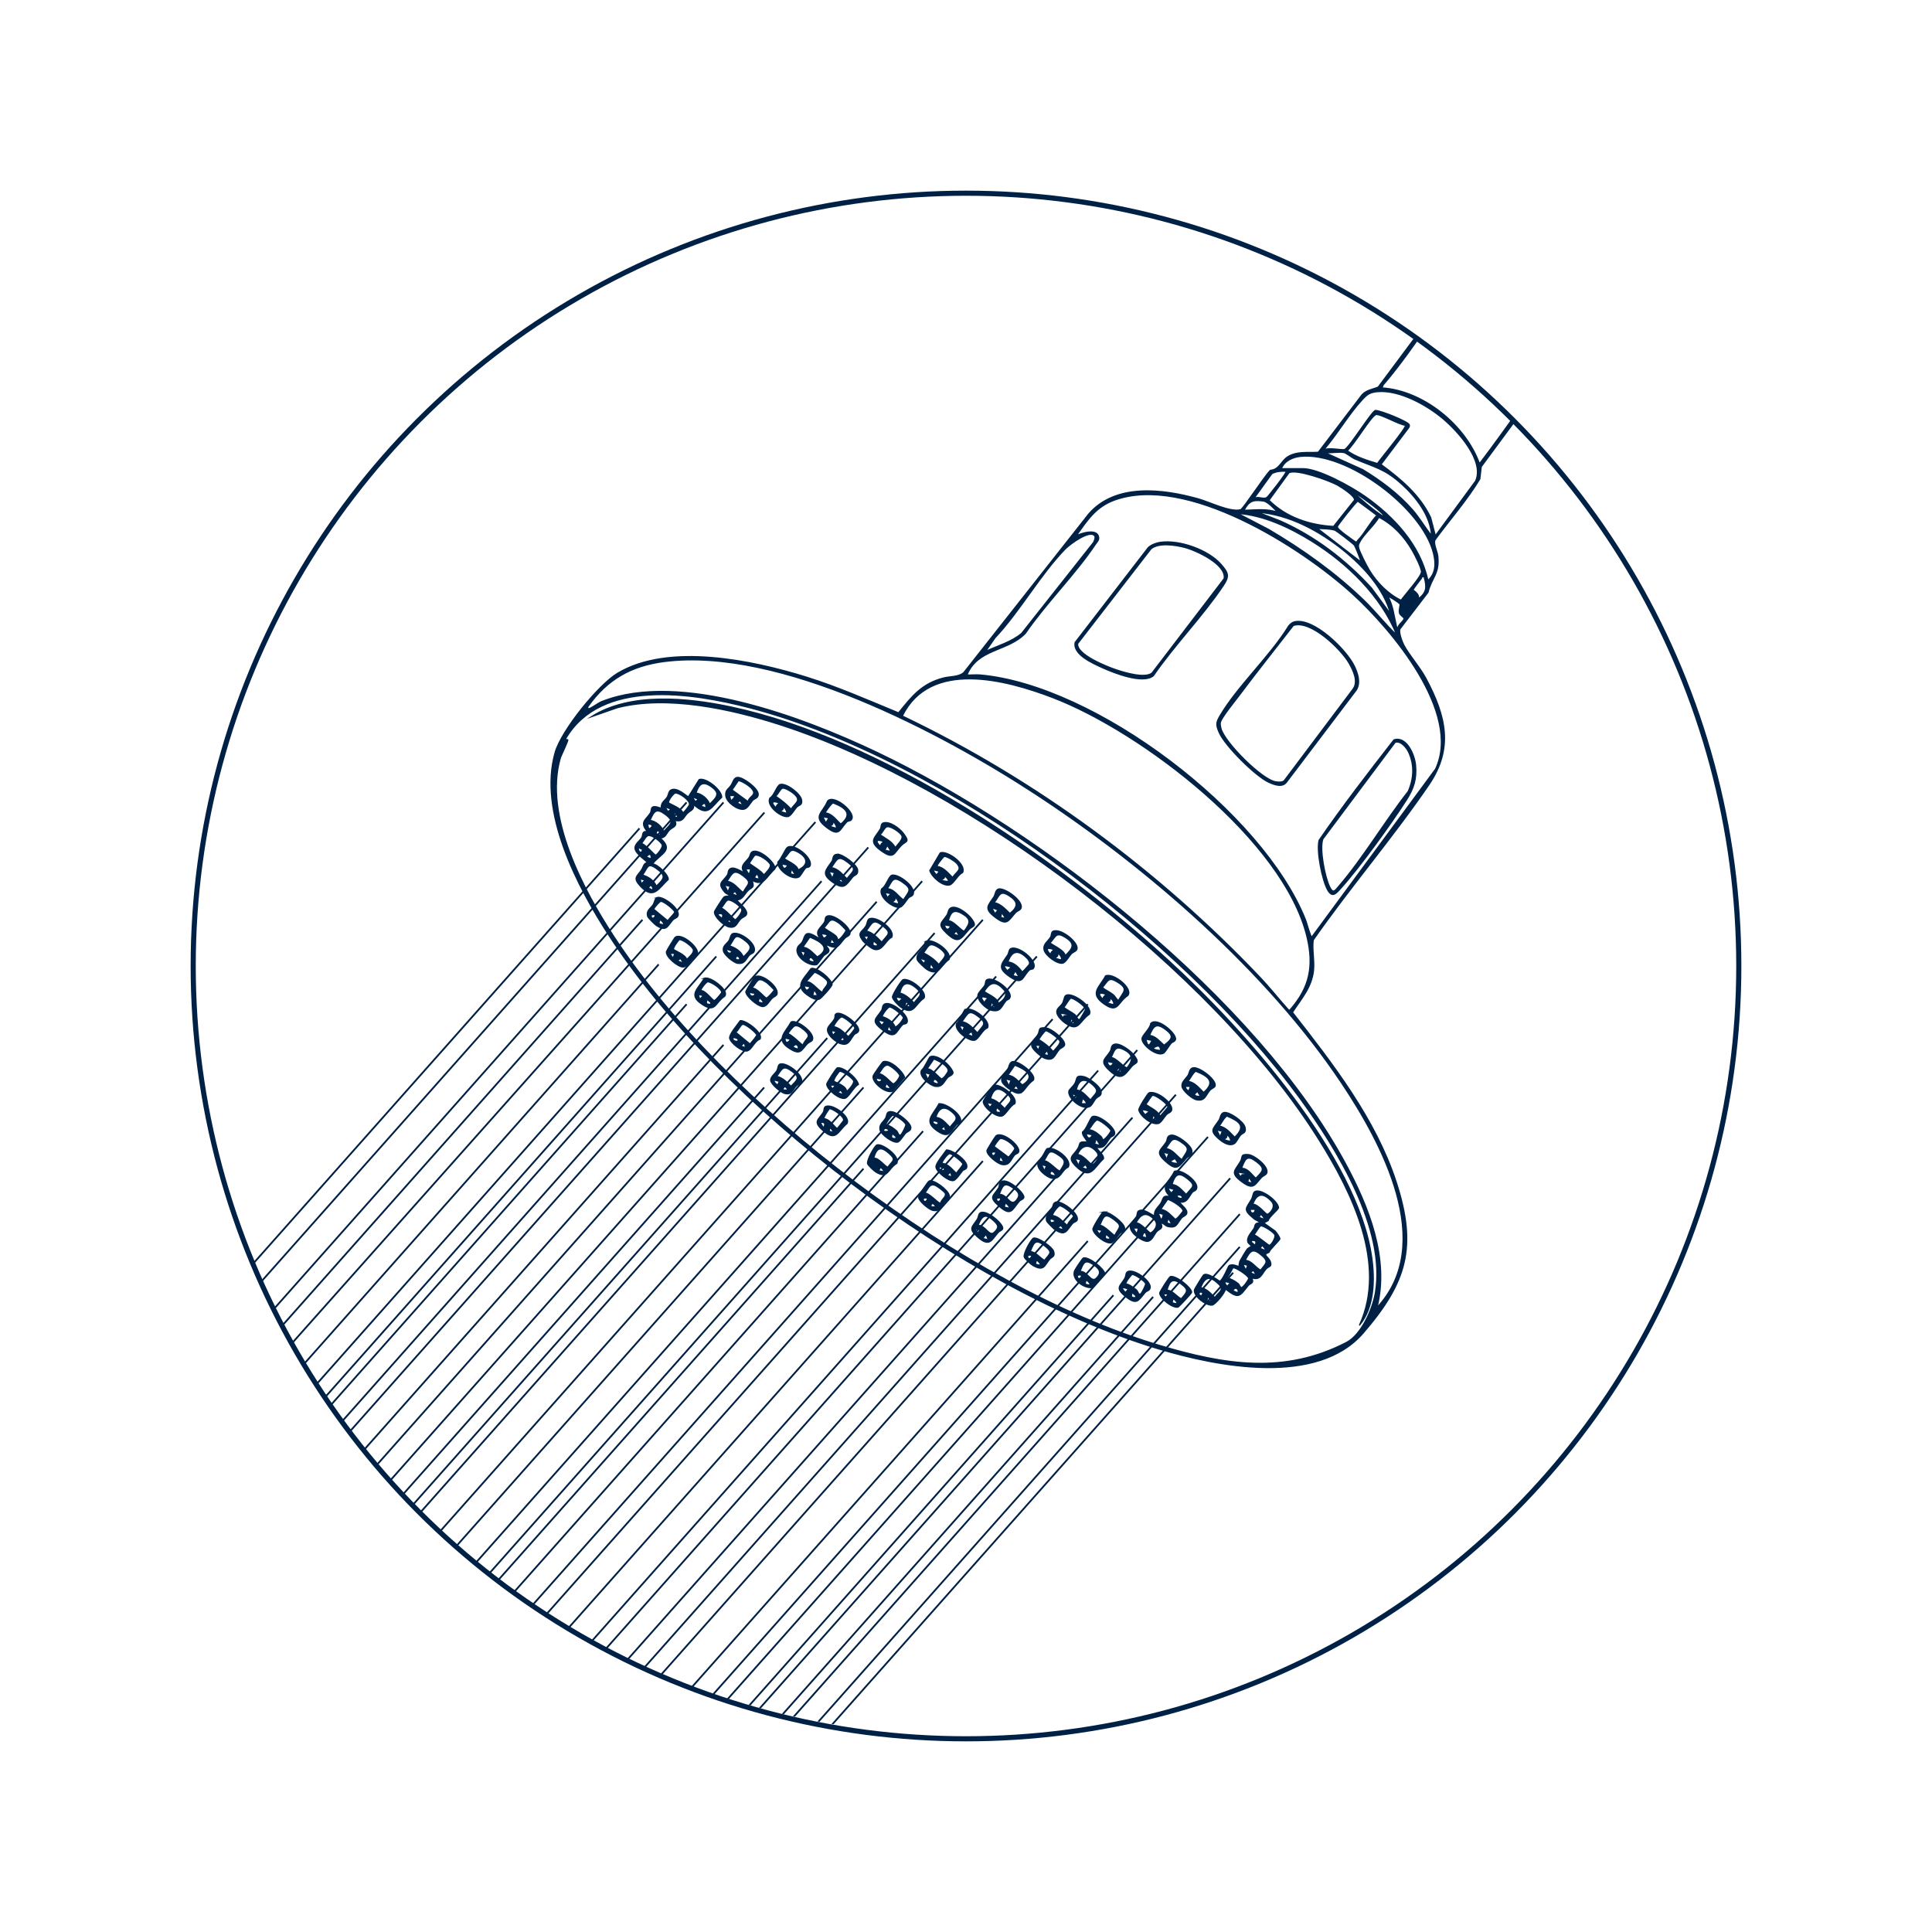 <svg viewBox="0 0 400 400" xmlns:xlink="http://www.w3.org/1999/xlink" xmlns="http://www.w3.org/2000/svg" id="Layer_1"><defs><style>.cls-1,.cls-2,.cls-3,.cls-4{fill:none;}.cls-5{clip-path:url(#clippath-1);}.cls-2{stroke-miterlimit:10;stroke-width:.25px;}.cls-2,.cls-3,.cls-4{stroke:#002146;}.cls-3{stroke-width:1.06px;}.cls-4{stroke-width:.37px;}.cls-6{fill:#002146;}.cls-7{clip-path:url(#clippath);}</style><clipPath id="clippath"><path d="M40.01,200c0,88.37,71.63,160,160,160s160-71.63,160-160S288.37,40,200,40,40.01,111.64,40.01,200" class="cls-1"></path></clipPath><clipPath id="clippath-1"><path d="M40,200c0,87.94,71.29,159.23,159.23,159.23s159.23-71.29,159.23-159.23S287.17,40.78,199.23,40.78,40,112.06,40,200" class="cls-1"></path></clipPath></defs><g class="cls-7"><path d="M229.77,256.56v-.38s-.77-.65-.77-.65c-.3.83-.21,1.09.77,1.03M228.22,254.76l-1.28-.26.64,1.02.64-.77ZM230.79,255.79c.92-1.78,1.74-1.87-.17-3.3-1.91-1.43-2.1-.72-2.92,1.23.73-.2,2.93,2.17,3.08,2.07M228.4,250.94c1.1-.27,4.26,2.17,4.42,3.24.13.86-.62.77-1,1.22-.43.48-1.16,1.75-1.72,1.9-1.12.3-3.63-1.6-3.83-2.79-.06-.38,1.88-3.51,2.14-3.57" class="cls-6"></path><path d="M229.77,256.56v-.38s-.77-.65-.77-.65c-.3.83-.21,1.09.77,1.03ZM228.22,254.76l-1.28-.26.64,1.02.64-.77ZM230.79,255.79c.92-1.78,1.74-1.87-.17-3.3-1.91-1.43-2.1-.72-2.92,1.23.73-.2,2.93,2.17,3.08,2.07ZM228.4,250.94c1.1-.27,4.26,2.17,4.42,3.24.13.86-.62.77-1,1.22-.43.48-1.16,1.75-1.72,1.9-1.12.3-3.63-1.6-3.83-2.79-.06-.38,1.88-3.51,2.14-3.57Z" class="cls-2"></path><path d="M219.99,254.5c.28-.3-.57-1.26-1.02-.38.11.19.94.48,1.02.38M218.45,252.96c-.13-.64-1.25-.78-1.03-.13.2.58.58.14,1.03.13M221.01,253.73c-.04-.57,1.25-1.63,1.25-1.93,0-.35-2.28-2.25-2.88-2.14-.38.07-1.64,1.76-1.45,2.01,1.36.17,2.08,1.33,3.08,2.07h0ZM218.63,248.88c1.26-.36,5.1,2.61,4.33,3.82-.15.23-.7.37-.92.63-1.24,1.43-1.39,2.7-3.58,1.29-.3-.2-1.69-1.58-1.77-1.85-.32-1.09.61-1.64,1.09-2.42.28-.46.12-1.28.85-1.48" class="cls-6"></path><path d="M219.99,254.5c.28-.3-.57-1.26-1.02-.38.11.19.94.48,1.02.38ZM218.45,252.96c-.13-.64-1.25-.78-1.03-.13.2.58.58.14,1.03.13ZM221.01,253.73c-.04-.57,1.25-1.63,1.25-1.93,0-.35-2.28-2.25-2.88-2.14-.38.07-1.64,1.76-1.45,2.01,1.36.17,2.08,1.33,3.08,2.07h0ZM218.63,248.88c1.26-.36,5.1,2.61,4.33,3.82-.15.23-.7.37-.92.63-1.24,1.43-1.39,2.7-3.58,1.29-.3-.2-1.69-1.58-1.77-1.85-.32-1.09.61-1.64,1.09-2.42.28-.46.12-1.28.85-1.48Z" class="cls-2"></path><path d="M243.66,269.94c.21-.33-.67-1.13-.77-1.03-.35.93-.25.84.77,1.03M241.86,267.88h-1.03s.64,1.02.64,1.02l.39-1.02ZM241.61,267.1c1.28.14,1.9,1.27,2.95,1.81,1.21-1.41,1.7-1.81,0-3.08-1.77-1.33-2.43-.65-2.95,1.27M242.3,264.31c1.12-.32,4.32,2.2,4.42,3.23.02.21-2.37,2.72-2.79,3.07-1.11.31-3.76-1.72-3.82-2.9-.01-.25,1.95-3.33,2.19-3.4" class="cls-6"></path><path d="M243.66,269.94c.21-.33-.67-1.13-.77-1.03-.35.93-.25.84.77,1.03ZM241.86,267.88h-1.03s.64,1.02.64,1.02l.39-1.02ZM241.61,267.1c1.28.14,1.9,1.27,2.95,1.81,1.21-1.41,1.7-1.81,0-3.08-1.77-1.33-2.43-.65-2.95,1.27ZM242.3,264.31c1.12-.32,4.32,2.2,4.42,3.23.02.21-2.37,2.72-2.79,3.07-1.11.31-3.76-1.72-3.82-2.9-.01-.25,1.95-3.33,2.19-3.4Z" class="cls-2"></path><path d="M204.55,256.56l-.38-1.03-.64.77M202.75,254.5c-.09-.09-.96-.16-.77.38.29.79,1.04-.13.77-.38M202.49,253.73c1.49-.19,2.27,2.41,3.34,1.42,1.04-.96.92-1.44,0-2.32-1.73-1.66-2.5-1.28-3.35.9M206.7,255.11c-1.45,1.68-1.8,3.2-4.34.95-1.95-1.73-1.06-2-.02-3.63.23-.37.25-.96.47-1.2,1.08-1.16,5,2.15,4.79,3.13-.08.4-.69.51-.91.77" class="cls-6"></path><path d="M204.55,256.56l-.38-1.03-.64.77M202.75,254.5c-.09-.09-.96-.16-.77.38.29.79,1.04-.13.77-.38ZM202.49,253.73c1.49-.19,2.27,2.41,3.34,1.42,1.04-.96.92-1.44,0-2.32-1.73-1.66-2.5-1.28-3.35.9ZM206.7,255.11c-1.45,1.68-1.8,3.2-4.34.95-1.95-1.73-1.06-2-.02-3.63.23-.37.25-.96.47-1.2,1.08-1.16,5,2.15,4.79,3.13-.08.4-.69.51-.91.77Z" class="cls-2"></path><path d="M225.65,266.08c.21-.33-.67-1.13-.77-1.03-.35.93-.24.84.77,1.03M223.85,264.03c-.1-.09-.97-.16-.77.38.28.79,1.04-.13.77-.38M223.59,263.25c1.49-.19,2.28,2.41,3.35,1.42,1.25-1.16.69-1.97-.53-2.81-1.85-1.27-2.1-.37-2.81,1.39M224.29,260.45c1.12-.32,4.32,2.2,4.42,3.23.03.27-2.19,2.3-2.45,2.87-1.71.34-4.56-1.66-3.75-3.5.14-.32,1.61-2.55,1.79-2.6" class="cls-6"></path><path d="M225.65,266.08c.21-.33-.67-1.13-.77-1.03-.35.93-.24.84.77,1.03ZM223.85,264.03c-.1-.09-.97-.16-.77.38.28.79,1.04-.13.77-.38ZM223.59,263.25c1.49-.19,2.28,2.41,3.35,1.42,1.25-1.16.69-1.97-.53-2.81-1.85-1.27-2.1-.37-2.81,1.39ZM224.29,260.45c1.12-.32,4.32,2.2,4.42,3.23.03.27-2.19,2.3-2.45,2.87-1.71.34-4.56-1.66-3.75-3.5.14-.32,1.61-2.55,1.79-2.6" class="cls-2"></path><path d="M235.17,268.65v-.38l-.77-.65c-.3.83-.21,1.1.77,1.03h0ZM233.63,266.86c-1.38-.42-1.66-.47-.64.76l.64-.76ZM236.19,267.88c.16-.13,1.08-1.81,1-2.13-.13-.51-2.4-2.04-2.8-1.87-.28.12-1.46,1.71-1.28,1.93.76.14,1.6.79,2.2,1.29.27.23.42,1.16.88.77M237.93,267.03c-.18.2-.59.29-.84.57-1.46,1.71-1.72,2.71-4.1.79-2.21-1.78-1.05-2.11-.11-3.72.22-.38.21-.96.37-1.18,1.02-1.39,5.93,2.12,4.69,3.53" class="cls-6"></path><path d="M235.17,268.65v-.38l-.77-.65c-.3.83-.21,1.1.77,1.03h0ZM233.63,266.86c-1.38-.42-1.66-.47-.64.76l.64-.76ZM236.19,267.88c.16-.13,1.08-1.81,1-2.13-.13-.51-2.4-2.04-2.8-1.87-.28.12-1.46,1.71-1.28,1.93.76.14,1.6.79,2.2,1.29.27.23.42,1.16.88.77ZM237.93,267.03c-.18.2-.59.29-.84.57-1.46,1.71-1.72,2.71-4.1.79-2.21-1.78-1.05-2.11-.11-3.72.22-.38.21-.96.37-1.18,1.02-1.39,5.93,2.12,4.69,3.53Z" class="cls-2"></path><path d="M215.36,261.96c.21-.33-.67-1.13-.77-1.03-.35.93-.25.84.77,1.03M213.55,259.91c-.09-.09-.96-.16-.77.38.28.79,1.04-.13.77-.38M213.3,259.13c1.29.11,1.91,1.28,2.95,1.81,1.15-1.47,1.77-1.6.12-2.94-1.91-1.54-2.26-.95-3.07,1.13M213.99,256.34c.95-.23,3.89,1.86,4.15,2.72.37,1.23-.4,1.11-.83,1.65-1.16,1.48-1.22,2.51-3.42,1.31-.41-.22-1.72-1.39-1.83-1.78-.22-.76,1.49-3.79,1.93-3.9" class="cls-6"></path><path d="M215.36,261.96c.21-.33-.67-1.13-.77-1.03-.35.93-.25.84.77,1.03ZM213.55,259.91c-.09-.09-.96-.16-.77.38.28.79,1.04-.13.77-.38ZM213.3,259.13c1.29.11,1.91,1.28,2.95,1.81,1.15-1.47,1.77-1.6.12-2.94-1.91-1.54-2.26-.95-3.07,1.13ZM213.99,256.34c.95-.23,3.89,1.86,4.15,2.72.37,1.23-.4,1.11-.83,1.65-1.16,1.48-1.22,2.51-3.42,1.31-.41-.22-1.72-1.39-1.83-1.78-.22-.76,1.49-3.79,1.93-3.9" class="cls-2"></path><path d="M117.55,153.16c.14.16-1.37,3.18-1.58,3.89-3.35,11.9,4.74,27.12,11.13,36.87,22.85,34.88,72.97,72.68,112.96,84.64,13.45,4.02,25.85,6.05,38.72-.62,3.11-1.61,5.41-6.96,5.98-10.25,2.27-13.22-8-29.84-15.53-40.17-24.31-33.38-73.84-70.55-114.03-81-11.88-3.09-30.85-6.12-38.13,6.49-.05.18.43.09.48.15M186.8,148.24c27.59,13.17,53.09,32.01,74.11,54.16,1.92,2.02,3.66,4.24,5.52,6.31.14.15.44.6.65.39,4.09-4.66,4.97-9.07,3.53-15.12-4.8-20.03-34.13-42.45-52.6-49.54-9.71-3.73-25.43-7.95-31.2,3.8M285.09,270.71c12.31-13.17.92-34.17-7.36-46.55-15.42-23.06-40.14-44.58-63.27-59.72-19.53-12.8-53.11-30.53-76.9-27.49-6.88.88-11.86,3.7-15.86,9.36-.09.33.06.51.38.38.69-.27,1.69-1.11,2.64-1.48,16.14-6.32,41.61,3.34,56.59,10.44,34.72,16.48,78.75,51.09,97.22,85.2,4.8,8.88,9.14,19.65,6.56,29.85h0ZM289.46,129.97c-.02-.67,1.27-1.42,1.23-1.93-.02-.27-.78-.62-.92-1.08-.21-.69.2-1.63.08-1.89-.1-.22-2.28-1.69-2.44-1.53,1.02,1.96,1.18,3.89,1.66,5.93.06.23.08.58.39.5M294.86,119.43c-.6-.16-.43.14-.59.32-.25.29-1.73,2.23-1.72,2.38,0,.12,1.53.89,1.03,1.93,1.89-1.45,1.83-2.48,1.28-4.63h0ZM226.66,110.96c-.99-1.41-5.2,1.76-6.06,2.63-5.16,5.26-9.45,13-14.6,18.46l-1.95,2.81c2.51-1.17,5.29-1.9,7.47-3.72l14.77-18.68c.27-.3.58-1.21.37-1.5M281.74,116.33c.12-.14-1.12-3.16-1.31-3.44-.23-.33-3.72-3.01-4.07-3.13-.95-.31-2.59-.3-3.61-.37l9,6.94ZM285.49,107.08c-.94,1.69-3.25,3.63-4.03,5.25-.2.42-.25.49-.19.98.1.78,1.73,3.92,2.23,4.74,1.53,2.53,3.89,4.96,6.58,6.24.69-1.05,4.32-5.01,4.23-5.96-.1-.95-1.36-3.4-1.88-4.31-1.65-2.88-3.96-5.4-6.94-6.94h0ZM289.2,131.51c-3.27-8.09-10.2-14.84-17.51-19.4-4.55-2.84-10.02-5.44-15.42-5.81l6.35,3.3c7.08,4.16,13.86,8.99,19.78,14.71,2.38,2.3,4.4,4.94,6.81,7.21M287.91,127.14c-1.37-5.18-5.57-9.8-9.66-13.11-4.99-4.06-11.34-7.53-17.87-7.98l4.55,1.75c7.29,3.2,13.64,8.09,19,13.93l3.98,5.41ZM281.13,103.75c-.33.06-4.2,4.96-4.25,5.29-.1.56,3.14,2.7,3.75,3.16.35.08.4-.24.56-.4,1.34-1.35,2.5-3.7,3.89-5.11l-3.95-2.94ZM264.5,106.04c-.63-.71-2.08-2.21-2.95-2.32-2.21-.3-2.96.03-4,1.94,2.34-.05,4.66-.4,6.94.38M200.18,139.75c.89.05,1.81-.07,2.7,0,23.98,2.1,58.48,28.41,67.41,50.69.2.5,1.05,3.6,1.29,3.59l25.65-34.81c5.45-11.63-9.08-28.85-17.15-36.21-10.73-9.79-34.45-24.87-49.34-19.48-3.86,1.4-5.65,4.19-7.91,7.39,1.09-.55,4.47-1.59,4.64.4.05.54-.4.96-.68,1.37-4.21,6.27-10.18,12.14-14.5,18.43-3.69,3.83-9.84,3.11-12.1,8.61h0ZM286.63,106.81c-.61-.68-1.37-1.34-2.08-1.9-.43-.35-3.84-2.95-4.09-2.72,1.51,1.35,3.49,3.1,5.17,4.22.31.21.58.48,1.01.41M266.87,97.87l-4.14,5.7c3.52,3.54,8.46,5.17,13.37,5.43l4.33-5.44c.22-.83-2.75-2.69-3.5-3.12-1.64-.93-8.58-3.42-10.06-2.56h0ZM266.3,97.56c-1-.06-2.06.02-2.97.49l-3.72,5.16c.94-.55,1.99.3,2.72-.24.27-.21,4.25-5.22,3.97-5.42M265.27,97.04h4.5c3.3,0,10.05,3.77,12.82,5.71,5.97,4.18,11.5,10.11,13.04,17.45,1.7-1.52,1.66-3.62,1.16-5.66-2.31-9.34-17.87-21.05-27.53-20.06-1.65.17-3.35.93-3.99,2.57h0ZM278.26,93.69c-1.1-.22-2.8.16-3.99,0l7.89,3.56c3.68,2.23,7.41,5.02,10.25,8.27,1.48,1.69,2.61,3.64,3.98,5.41-.18-4.12-3.22-8.02-6.17-10.69-3.58-3.23-5.54-3.45-9.69-5.22-.65-.28-1.8-1.24-2.27-1.34M291,88.04c-1.2-.04-5.43-2.51-6.17-2.2-1.05.44-4.61,6.44-5.92,7.47,1.87,1.34,4.1,2.01,6.27,2.67.63-.96,6.12-7.52,5.81-7.94M297.18,110.93l8.34-11.34c1.87-4.23-3.68-10.28-6.67-12.83-3.38-2.88-9.09-6.07-13.64-5.68-1.6.14-2.16.57-3.2,1.69-2.83,3.07-5.21,7.23-7.98,10.41.97-.61,3.87.09,4.37-.11.95-.4,5.57-7.86,6.35-8.09,1.09,0,6.83,2.31,7.02,2.97.06.22,0,.42-.12.6l-5.74,7.61c4.08,2.99,8.08,6.33,10.29,11.01l.98,3.77h0ZM322.14,75.68l96.33,2.04c9.85-1.37,9.79-22.64,1.03-23.88-3.49-.49-8.43-.13-12.08-.27-28.97-1.12-57.96-2.4-86.96-3.09-5.38-.13-10.28-1.82-14.26,2.7-7.04,8-12.8,18.33-19.82,26.5l-.26.64c8.61.56,17.31,7.71,20.19,15.69,5.78-7.57,11.04-15.57,17.11-22.9.04,1.05-.72,1.8-1.28,2.57M427.4,101.38c.26.14,4.59-.72,5.31-.93,25.07-7.05,27.31-58.15,3.32-68.3-3.44-1.45-7.25-1.84-10.98-1.75l2.91,1.34c22.52,14.28,20.94,55.76-2.39,68.52,1.13-.21,1.68,1.04,1.83,1.13M394.69,77.74c2.83,15.77,18.53,30.61,34.3,19.25,17.39-12.52,18.57-47.55,2.49-61.57-14.97-13.06-32.54,1.2-36.02,17.11,6.93-.05,13.79.53,20.72.53,1.91,0,2.32-.45,4.42.46,8.24,3.59,7.99,19.53.41,23.92-3.26,1.89-8.55.64-12.29.56-4.68-.1-9.37.19-14.03-.25M393.91,77.75c-7.24-.15-14.5-.1-21.74-.26-13.35-.29-26.77-.87-40.12-1.05-3.5-.05-7.01.02-10.52.05l-14.86,20.14-.29,2.53c-2.69,4.45-6.2,8.41-9.28,12.61-.37.88.47,2.31.58,3.4.38,3.73-1.24,4.28-2.04,7.48l-5.81,7.58c-.28.64.44,2.63.8,3.31,1.16,2.18,3.31,4.53,4.61,6.97,4.1,7.69,5.76,14.38.59,21.96-7.46,10.92-16.36,21.27-23.94,32.14-.27,1.99.26,4.14.06,6.24-.35,3.57-2.53,5.91-4.37,8.75,8.34,10.65,17.22,22.08,21.48,35.13,4.4,13.5,2.17,20.81-6.82,31.24-9.49,11.02-30.16,6.97-42.38,3.29-40.37-12.17-90.8-50.29-113.79-85.61-6.57-10.09-14.66-25.6-11.12-37.89,1.31-4.54,8.9-13.96,12.95-16.38,10.56-6.3,27.9-2.65,39.03.81,6.54,2.04,12.79,4.81,19.11,7.41,2.72-3.4,4.83-6.07,9.25-7.21,1.42-.37,3.18-.19,4.26-1.14l25.85-32.81c5.54-6.43,15.33-5.21,22.69-3.15,2.32.65,6.61,2.82,8.77,2.25.5-.13,5.18-7.31,6.17-8.16,1.85-.16,2.21-1.91,3.54-2.77,1.95-1.25,4.2-.81,6.37-.97l9.06-11.9c.91-1,2.19-1.1,3.35-1.6l20.84-27.98c3.37-3.67,6.33-2.55,10.66-2.44,25.91.64,51.72,1.89,77.68,2.58,2.76-9.08,9.29-19.34,18.94-22.01,5.79-1.6,18.53-.92,23.94,1.79,22.41,11.28,21.1,56.77-1.24,67.73-5.5,2.69-8.37,1.9-14.09,1.86-1.63,0-3.35.39-5.15.28-12.39-.75-20.78-12.96-23.02-24.19h0Z" class="cls-6"></path><path d="M117.55,153.16c.14.16-1.37,3.18-1.58,3.89-3.35,11.9,4.74,27.12,11.13,36.87,22.85,34.88,72.97,72.68,112.96,84.64,13.45,4.02,25.85,6.05,38.72-.62,3.11-1.61,5.41-6.96,5.98-10.25,2.27-13.22-8-29.84-15.53-40.17-24.31-33.38-73.84-70.55-114.03-81-11.88-3.09-30.85-6.12-38.13,6.49-.05.18.43.09.48.15M186.8,148.24c27.59,13.17,53.09,32.01,74.11,54.16,1.92,2.02,3.66,4.24,5.52,6.31.14.15.44.6.65.39,4.09-4.66,4.97-9.07,3.53-15.12-4.8-20.03-34.13-42.45-52.6-49.54-9.71-3.73-25.43-7.95-31.2,3.8ZM285.09,270.71c12.31-13.17.92-34.17-7.36-46.55-15.42-23.06-40.14-44.58-63.27-59.72-19.53-12.8-53.11-30.53-76.9-27.49-6.88.88-11.86,3.7-15.86,9.36-.09.33.06.51.38.38.69-.27,1.69-1.11,2.64-1.48,16.14-6.32,41.61,3.34,56.59,10.44,34.72,16.48,78.75,51.09,97.22,85.2,4.8,8.88,9.14,19.65,6.56,29.85h0ZM289.46,129.97c-.02-.67,1.27-1.42,1.23-1.93-.02-.27-.78-.62-.92-1.08-.21-.69.2-1.63.08-1.89-.1-.22-2.28-1.69-2.44-1.53,1.02,1.96,1.18,3.89,1.66,5.93.06.23.08.58.39.5ZM294.86,119.43c-.6-.16-.43.14-.59.32-.25.29-1.73,2.23-1.72,2.38,0,.12,1.53.89,1.03,1.93,1.89-1.45,1.83-2.48,1.28-4.63h0ZM226.66,110.96c-.99-1.41-5.2,1.76-6.06,2.63-5.16,5.26-9.45,13-14.6,18.46l-1.95,2.81c2.51-1.17,5.29-1.9,7.47-3.72l14.77-18.68c.27-.3.58-1.21.37-1.5ZM281.74,116.33c.12-.14-1.12-3.16-1.31-3.44-.23-.33-3.72-3.01-4.07-3.13-.95-.31-2.59-.3-3.61-.37l9,6.94ZM285.49,107.08c-.94,1.69-3.25,3.63-4.03,5.25-.2.42-.25.49-.19.98.1.78,1.73,3.92,2.23,4.74,1.53,2.53,3.89,4.96,6.58,6.24.69-1.05,4.32-5.01,4.23-5.96-.1-.95-1.36-3.4-1.88-4.31-1.65-2.88-3.96-5.4-6.94-6.94h0ZM289.2,131.51c-3.27-8.09-10.2-14.84-17.51-19.4-4.55-2.84-10.02-5.44-15.42-5.81l6.35,3.3c7.08,4.16,13.86,8.99,19.78,14.71,2.38,2.3,4.4,4.94,6.81,7.21ZM287.91,127.14c-1.37-5.18-5.57-9.8-9.66-13.11-4.99-4.06-11.34-7.53-17.87-7.98l4.55,1.75c7.29,3.2,13.64,8.09,19,13.93l3.98,5.41ZM281.13,103.75c-.33.06-4.2,4.96-4.25,5.29-.1.56,3.14,2.7,3.75,3.16.35.08.4-.24.56-.4,1.34-1.35,2.5-3.7,3.89-5.11l-3.95-2.94ZM264.5,106.04c-.63-.71-2.08-2.21-2.95-2.32-2.21-.3-2.96.03-4,1.94,2.34-.05,4.66-.4,6.94.38ZM200.18,139.75c.89.05,1.81-.07,2.7,0,23.98,2.1,58.48,28.41,67.41,50.69.2.5,1.05,3.6,1.29,3.59l25.65-34.81c5.45-11.63-9.08-28.85-17.15-36.21-10.73-9.79-34.45-24.87-49.34-19.48-3.86,1.4-5.65,4.19-7.91,7.39,1.09-.55,4.47-1.59,4.64.4.05.54-.4.96-.68,1.37-4.21,6.27-10.18,12.14-14.5,18.43-3.69,3.83-9.84,3.11-12.1,8.61h0ZM286.63,106.81c-.61-.68-1.37-1.34-2.08-1.9-.43-.35-3.84-2.95-4.09-2.72,1.51,1.35,3.49,3.1,5.17,4.22.31.21.58.48,1.01.41ZM266.87,97.87l-4.14,5.7c3.52,3.54,8.46,5.17,13.37,5.43l4.33-5.44c.22-.83-2.75-2.69-3.5-3.12-1.64-.93-8.58-3.42-10.06-2.56h0ZM266.3,97.56c-1-.06-2.06.02-2.97.49l-3.72,5.16c.94-.55,1.99.3,2.72-.24.27-.21,4.25-5.22,3.97-5.42ZM265.27,97.04h4.5c3.3,0,10.05,3.77,12.82,5.71,5.97,4.18,11.5,10.11,13.04,17.45,1.7-1.52,1.66-3.62,1.16-5.66-2.31-9.34-17.87-21.05-27.53-20.06-1.65.17-3.35.93-3.99,2.57h0ZM278.26,93.69c-1.1-.22-2.8.16-3.99,0l7.89,3.56c3.68,2.23,7.41,5.02,10.25,8.27,1.48,1.69,2.61,3.64,3.98,5.41-.18-4.12-3.22-8.02-6.17-10.69-3.58-3.23-5.54-3.45-9.69-5.22-.65-.28-1.8-1.24-2.27-1.34ZM291,88.04c-1.2-.04-5.43-2.51-6.17-2.2-1.05.44-4.61,6.44-5.92,7.47,1.87,1.34,4.1,2.01,6.27,2.67.63-.96,6.12-7.52,5.81-7.94ZM297.18,110.93l8.34-11.34c1.87-4.23-3.68-10.28-6.67-12.83-3.38-2.88-9.09-6.07-13.64-5.68-1.6.14-2.16.57-3.2,1.69-2.83,3.07-5.21,7.23-7.98,10.41.97-.61,3.87.09,4.37-.11.95-.4,5.57-7.86,6.35-8.09,1.09,0,6.83,2.31,7.02,2.97.06.22,0,.42-.12.6l-5.74,7.61c4.08,2.99,8.08,6.33,10.29,11.01l.98,3.77h0ZM322.14,75.68l96.33,2.04c9.85-1.37,9.79-22.64,1.03-23.88-3.49-.49-8.43-.13-12.08-.27-28.97-1.12-57.96-2.4-86.96-3.09-5.38-.13-10.28-1.82-14.26,2.7-7.04,8-12.8,18.33-19.82,26.5l-.26.64c8.61.56,17.31,7.71,20.19,15.69,5.78-7.57,11.04-15.57,17.11-22.9.04,1.05-.72,1.8-1.28,2.57ZM427.4,101.38c.26.14,4.59-.72,5.31-.93,25.07-7.05,27.31-58.15,3.32-68.3-3.44-1.45-7.25-1.84-10.98-1.75l2.91,1.34c22.52,14.28,20.94,55.76-2.39,68.52,1.13-.21,1.68,1.04,1.83,1.13ZM394.69,77.74c2.83,15.77,18.53,30.61,34.3,19.25,17.39-12.52,18.57-47.55,2.49-61.57-14.97-13.06-32.54,1.2-36.02,17.11,6.93-.05,13.79.53,20.72.53,1.91,0,2.32-.45,4.42.46,8.24,3.59,7.99,19.53.41,23.92-3.26,1.89-8.55.64-12.29.56-4.68-.1-9.37.19-14.03-.25ZM393.91,77.75c-7.24-.15-14.5-.1-21.74-.26-13.35-.29-26.77-.87-40.12-1.05-3.5-.05-7.01.02-10.52.05l-14.86,20.14-.29,2.53c-2.69,4.45-6.2,8.41-9.28,12.61-.37.88.47,2.31.58,3.4.38,3.73-1.24,4.28-2.04,7.48l-5.81,7.58c-.28.64.44,2.63.8,3.31,1.16,2.18,3.31,4.53,4.61,6.97,4.1,7.69,5.76,14.38.59,21.96-7.46,10.92-16.36,21.27-23.94,32.14-.27,1.99.26,4.14.06,6.24-.35,3.57-2.53,5.91-4.37,8.75,8.34,10.65,17.22,22.08,21.48,35.13,4.4,13.5,2.17,20.81-6.82,31.24-9.49,11.02-30.16,6.97-42.38,3.29-40.37-12.17-90.8-50.29-113.79-85.61-6.57-10.09-14.66-25.6-11.12-37.89,1.31-4.54,8.9-13.96,12.95-16.38,10.56-6.3,27.9-2.65,39.03.81,6.54,2.04,12.79,4.81,19.11,7.41,2.72-3.4,4.83-6.07,9.25-7.21,1.42-.37,3.18-.19,4.26-1.14l25.85-32.81c5.54-6.43,15.33-5.21,22.69-3.15,2.32.65,6.61,2.82,8.77,2.25.5-.13,5.18-7.31,6.17-8.16,1.85-.16,2.21-1.91,3.54-2.77,1.95-1.25,4.2-.81,6.37-.97l9.06-11.9c.91-1,2.19-1.1,3.35-1.6l20.84-27.98c3.37-3.67,6.33-2.55,10.66-2.44,25.91.64,51.72,1.89,77.68,2.58,2.76-9.08,9.29-19.34,18.94-22.01,5.79-1.6,18.53-.92,23.94,1.79,22.41,11.28,21.1,56.77-1.24,67.73-5.5,2.69-8.37,1.9-14.09,1.86-1.63,0-3.35.39-5.15.28-12.39-.75-20.78-12.96-23.02-24.19h0Z" class="cls-2"></path><path d="M281.49,274.31c5.75-12.63-1.63-27.52-8.39-38.31-22.11-35.32-72.22-73.31-111.83-86.03-9.98-3.2-23.13-6.09-33.44-3.46l-5.35,1.86c8.01-5.07,19.81-3.91,28.77-2.01,31.48,6.67,67.38,31.16,90.88,52.7,15.25,13.97,38.92,40.36,41.87,61.31.64,4.56.56,10.26-2.5,13.95" class="cls-6"></path><path d="M281.49,274.31c5.75-12.63-1.63-27.52-8.39-38.31-22.11-35.32-72.22-73.31-111.83-86.03-9.98-3.2-23.13-6.09-33.44-3.46l-5.35,1.86c8.01-5.07,19.81-3.91,28.77-2.01,31.48,6.67,67.38,31.16,90.88,52.7,15.25,13.97,38.92,40.36,41.87,61.31.64,4.56.56,10.26-2.5,13.95Z" class="cls-2"></path><path d="M135.08,184.26c.4-.58-.73-1.65-.77-.26.27-.12.72.33.77.26M133.54,182.21l-1.02-.26.26,1.03.77-.77ZM135.86,183.49c1.76-1.64,2.09-2.22-.02-3.71-1.82-1.29-1.73-.09-2.81,1.39,1.1.31,2.49,1.16,2.83,2.32M134.83,177.83c.04-1.11-.39-1.25-1.03-.38l1.03.38ZM133.02,175.77c-.27.12-.72-.33-.77-.26-.4.58.73,1.65.77.26M134.23,172.98c-.58.15-1,1.26-1.46,1.64.75.08,2.76,2.44,2.96,2.44.26,0,1.54-1.53,1.38-2.12-.16-.62-2.16-2.13-2.87-1.95M136.62,172.94c.4-.59-.73-1.65-.77-.26.27-.12.72.33.77.26M134.32,171.65c1-.5.9-1.1-.26-1.03l.26,1.03ZM140.48,169.34l-.76-1.29-.27,1.02,1.03.26M137.4,172.17c1.45-1.54,2.39-2.03.34-3.55-1.86-1.38-2.32-.73-3.17,1.24,1.16.12,2.47,1.22,2.83,2.32M138.94,167.53l-1.28-.51.64,1.03.64-.52ZM146.15,167.28c.05-1.1-.38-1.25-1.03-.38l1.03.38ZM144.6,165.47l-1.28-.51.64,1.03.64-.52ZM138.44,166.24c.1.15,2.71,1.11,2.95,2.07.15,0,1.32-1.45,1.36-1.72.16-.9-2.1-2.44-2.91-2.42-.34,0-1.67,1.67-1.4,2.07h0ZM146.92,166.51c1.51-1.47,2.34-2.28.24-3.71-1.74-1.18-2.47-.39-3.07,1.39,1.16.12,2.47,1.22,2.83,2.32M143.58,166.51c.24,1.21-.66,1.24-1.3,1.92-.86.91-.82,1.76-2.56,1.43.62,1.33-.45,1.31-1.17,2.05-.6.62-.78,1.65-1.92,1.55,3.06,2.62.12,3.25-1.54,5.4,1.05.05,3.37,2.29,3.26,3.23-2.02,1.85-3.02,4.28-5.72,1.42-1.68-1.78-.76-2,.2-3.42.37-.54.43-1.44,1.22-1.49.12-.16-2.52-1.77-2.58-2.98-.05-.9.99-1.52,1.4-2.18.34-.55-.07-1.41,1.17-1.27-1.72-2-.26-2.44.63-3.87.19-.31.11-.95.39-1.16.55-.41,1.7.26,1.82.15.03-.03.03-.66.2-.96.3-.51.74-.8,1.05-1.27.26-.39.28-1.11.65-1.4,1.28-1,3.58,1.43,3.75,1.31l2.23-3.57c1.36-.47,4.65,2.11,4.67,3.67-2.27,2.06-2.8,4.27-5.87,1.45" class="cls-6"></path><path d="M135.08,184.26c.4-.58-.73-1.65-.77-.26.27-.12.72.33.77.26ZM133.54,182.21l-1.02-.26.26,1.03.77-.77ZM135.86,183.49c1.76-1.64,2.09-2.22-.02-3.71-1.82-1.29-1.73-.09-2.81,1.39,1.1.31,2.49,1.16,2.83,2.32ZM134.83,177.83c.04-1.11-.39-1.25-1.03-.38l1.03.38ZM133.02,175.77c-.27.12-.72-.33-.77-.26-.4.58.73,1.65.77.26ZM134.23,172.98c-.58.15-1,1.26-1.46,1.64.75.08,2.76,2.44,2.96,2.44.26,0,1.54-1.53,1.38-2.12-.16-.62-2.16-2.13-2.87-1.95ZM136.62,172.94c.4-.59-.73-1.65-.77-.26.27-.12.72.33.77.26ZM134.32,171.65c1-.5.9-1.1-.26-1.03l.26,1.03ZM140.48,169.34l-.76-1.29-.27,1.02,1.03.26M137.4,172.17c1.45-1.54,2.39-2.03.34-3.55-1.86-1.38-2.32-.73-3.17,1.24,1.16.12,2.47,1.22,2.83,2.32ZM138.94,167.53l-1.28-.51.64,1.03.64-.52ZM146.15,167.28c.05-1.1-.38-1.25-1.03-.38l1.03.38ZM144.6,165.47l-1.28-.51.64,1.03.64-.52ZM138.44,166.24c.1.15,2.71,1.11,2.95,2.07.15,0,1.32-1.45,1.36-1.72.16-.9-2.1-2.44-2.91-2.42-.34,0-1.67,1.67-1.4,2.07h0ZM146.92,166.51c1.51-1.47,2.34-2.28.24-3.71-1.74-1.18-2.47-.39-3.07,1.39,1.16.12,2.47,1.22,2.83,2.32ZM143.58,166.51c.24,1.21-.66,1.24-1.3,1.92-.86.91-.82,1.76-2.56,1.43.62,1.33-.45,1.31-1.17,2.05-.6.62-.78,1.65-1.92,1.55,3.06,2.62.12,3.25-1.54,5.4,1.05.05,3.37,2.29,3.26,3.23-2.02,1.85-3.02,4.28-5.72,1.42-1.68-1.78-.76-2,.2-3.42.37-.54.43-1.44,1.22-1.49.12-.16-2.52-1.77-2.58-2.98-.05-.9.99-1.52,1.4-2.18.34-.55-.07-1.41,1.17-1.27-1.72-2-.26-2.44.63-3.87.19-.31.11-.95.39-1.16.55-.41,1.7.26,1.82.15.03-.03.03-.66.2-.96.3-.51.74-.8,1.05-1.27.26-.39.28-1.11.65-1.4,1.28-1,3.58,1.43,3.75,1.31l2.23-3.57c1.36-.47,4.65,2.11,4.67,3.67-2.27,2.06-2.8,4.27-5.87,1.45Z" class="cls-2"></path><path d="M250.87,269.42l-.77-1.03-.26,1.03h1.03ZM249.07,267.63s-.98-.31-1.03-.26c-.1.49.33.69.64,1.03.06.03.41-.73.38-.77h0ZM256.27,267.63c.37-.52-.44-1.53-1.03-.39.16.08.99.43,1.03.39M254.72,265.57c-1.37-.29-1.7-.58-.64.77l.64-.77ZM248.55,266.59c1.29.2,2.1,1.19,2.96,2.06.82-1.18,2.09-1.56.77-2.82-1.82-1.74-2.75-1.54-3.72.76M260.13,264.02l-.64-1.03-.64.52,1.28.51ZM256.79,266.59c.45.32,1.76-1.66,1.74-1.93-.05-.56-2.9-2.42-3.26-2.17-.1.07-.87,1.78-1.31,2.04.79.18,1.69.67,2.31,1.17.45.36.49.86.53.89M258.33,261.96l-1.03-.26.64,1.29.39-1.03ZM257.81,260.93c1.42.13,2.05,1.47,3.2,2.06.9-1.29,1.79-1.69.37-2.94-1.95-1.72-2.47-1.28-3.57.87M261.93,258.88c.21-.2-.43-.93-.64-1.02-.12-.06-.17.67-.64.51l1.28.51ZM259.87,257.85c.3-.83.21-1.1-.77-1.03v.38l.77.65M261.02,253.79c-.25.04-1.12,1.56-1.39,1.87.61.14,2.99,2.21,3.18,2.17.45-.09,1.3-1.55,1.15-2.12-.15-.57-2.44-2.01-2.94-1.93M261.67,252.44c.21-.2-.43-.93-.64-1.03-.12-.06-.17.68-.63.52l1.28.51ZM259.87,250.38h-1.03c0,1.03,1.03,1.01,1.03,0M259.36,249.35c.98-.17,2.62,1.97,2.98,2.05.35.08,2.03-1.49.89-2.7-1.68-1.79-3-1.73-3.87.65M261.67,253.22l2.33,1.66c.3.33.94,1.21.98,1.6.02.28-2.09,2.2-2.26,2.8-1.51.56-.08.82.31,1.99.36,1.1-.42.85-.94,1.49-.95,1.15-1.16,2.41-2.99,1.78.71,1.2-.28,1.13-.68,1.63-1.79,2.23-1.92,2.88-4.72.68.02.77-2.15,3.28-2.72,3.35-1.24.17-3.94-1.83-3.68-3.17.04-.18,1.74-2.94,1.88-3.05.71-.6,2.7.89,3.36,1.3.68-.33,1.76-3.1,1.91-3.22.7-.51,2.01.23,2.07.15.04-.05.01-.73.24-1.18.23-.45,1.17-2.02,1.46-2.4.19-.26.86-.53.87-.67,0-.09-.62-.46-.73-.82-.3-1,.74-1.95,1.25-2.77.32-.51,0-1.24,1.28-1.17-.22-.43-.83-.51-1.29-.89-2.33-1.95-1.65-1.99-.46-4.07.23-.4.27-1.14.52-1.41,1.01-1.07,4.91,1.7,5.04,3.2.03.37-2,1.93-2.13,2.67l-.91.5Z" class="cls-6"></path><path d="M250.87,269.42l-.77-1.03-.26,1.03h1.03ZM249.07,267.63s-.98-.31-1.03-.26c-.1.49.33.69.64,1.03.06.03.41-.73.38-.77h0ZM256.27,267.63c.37-.52-.44-1.53-1.03-.39.16.08.99.43,1.03.39ZM254.72,265.57c-1.37-.29-1.7-.58-.64.77l.64-.77ZM248.55,266.59c1.29.2,2.1,1.19,2.96,2.06.82-1.18,2.09-1.56.77-2.82-1.82-1.74-2.75-1.54-3.72.76ZM260.13,264.02l-.64-1.03-.64.52,1.28.51ZM256.79,266.59c.45.32,1.76-1.66,1.74-1.93-.05-.56-2.9-2.42-3.26-2.17-.1.07-.87,1.78-1.31,2.04.79.18,1.69.67,2.31,1.17.45.36.49.86.53.89ZM258.33,261.96l-1.03-.26.64,1.29.39-1.03ZM257.81,260.93c1.42.13,2.05,1.47,3.2,2.06.9-1.29,1.79-1.69.37-2.94-1.95-1.72-2.47-1.28-3.57.87ZM261.93,258.88c.21-.2-.43-.93-.64-1.02-.12-.06-.17.67-.64.51l1.28.51ZM259.87,257.85c.3-.83.21-1.1-.77-1.03v.38l.77.65M261.02,253.79c-.25.04-1.12,1.56-1.39,1.87.61.14,2.99,2.21,3.18,2.17.45-.09,1.3-1.55,1.15-2.12-.15-.57-2.44-2.01-2.94-1.93ZM261.67,252.44c.21-.2-.43-.93-.64-1.03-.12-.06-.17.68-.63.52l1.28.51ZM259.87,250.38h-1.03c0,1.03,1.03,1.01,1.03,0ZM259.36,249.35c.98-.17,2.62,1.97,2.98,2.05.35.08,2.03-1.49.89-2.7-1.68-1.79-3-1.73-3.87.65ZM261.67,253.22l2.33,1.66c.3.33.94,1.21.98,1.6.02.28-2.09,2.2-2.26,2.8-1.51.56-.08.82.31,1.99.36,1.1-.42.85-.94,1.49-.95,1.15-1.16,2.41-2.99,1.78.71,1.2-.28,1.13-.68,1.63-1.79,2.23-1.92,2.88-4.72.68.02.77-2.15,3.28-2.72,3.35-1.24.17-3.94-1.83-3.68-3.17.04-.18,1.74-2.94,1.88-3.05.71-.6,2.7.89,3.36,1.3.68-.33,1.76-3.1,1.91-3.22.7-.51,2.01.23,2.07.15.04-.05.01-.73.24-1.18.23-.45,1.17-2.02,1.46-2.4.19-.26.86-.53.87-.67,0-.09-.62-.46-.73-.82-.3-1,.74-1.95,1.25-2.77.32-.51,0-1.24,1.28-1.17-.22-.43-.83-.51-1.29-.89-2.33-1.95-1.65-1.99-.46-4.07.23-.4.27-1.14.52-1.41,1.01-1.07,4.91,1.7,5.04,3.2.03.37-2,1.93-2.13,2.67l-.91.5Z" class="cls-2"></path><path d="M151.55,191.21l-.64-1.03-.64.52,1.28.5h0ZM149.49,190.18c.29-.83.21-1.1-.77-1.03v.38s.77.64.77.64M150.7,186.35c-.51.13-.93,1.33-1.46,1.64.76.09,2.77,2.44,2.96,2.44.26,0,1.54-1.53,1.38-2.13-.15-.61-2.17-2.13-2.87-1.95M152.84,185.55l-.64-1.02-.64.52,1.28.51ZM151.04,183.49l-1.03-.26.64,1.28M157.21,181.95l-.38-1.03c-.86.64-.72,1.07.38,1.03M153.86,184.78c.83-1.76,2.05-1.9-.01-3.46-1.93-1.45-2.19-.59-3.33,1.14,1.49.2,2.23,1.53,3.34,2.32M155.41,179.89h-1.03c.62,1.13.75,1.56,1.03,0M156.23,177.11c-.08.05-1.08,1.53-1.07,1.62.01.19,2.73,1.7,2.95,2.44.45-.44,1.55-1.51,1.39-2.13-.18-.7-2.52-2.37-3.27-1.93M155.67,182.2c.7,1.79-.13,1.43-.92,2.3-.67.75-1.03,1.74-2.17,1.82-.17.22,2.49,2.02,1.94,3.08-.18.34-.88.57-1.19.89-.8.85-.9,1.92-2.37,1.63-.99-.2-3.15-2.08-3.03-3.16.02-.18,1.77-2.88,1.91-2.99.35-.27.77-.24,1.18-.24-.04-.41-.59-.39-.91-.76-1.74-1.98-.53-2.07.51-3.63.17-.26.11-.72.29-1,.75-1.21,2.99.67,3.2.5-1.06-1.32.17-2.01.94-3.04.24-.32.3-.85.48-1.06,1.14-1.35,5.19,2.09,4.89,3.37-1.65,1.37-2.33,3.86-4.76,2.29" class="cls-6"></path><path d="M151.55,191.21l-.64-1.03-.64.52,1.28.5h0ZM149.49,190.18c.29-.83.21-1.1-.77-1.03v.38s.77.64.77.64M150.7,186.35c-.51.13-.93,1.33-1.46,1.64.76.09,2.77,2.44,2.96,2.44.26,0,1.54-1.53,1.38-2.13-.15-.61-2.17-2.13-2.87-1.95ZM152.84,185.55l-.64-1.02-.64.52,1.28.51ZM151.04,183.49l-1.03-.26.64,1.28M157.21,181.95l-.38-1.03c-.86.64-.72,1.07.38,1.03ZM153.86,184.78c.83-1.76,2.05-1.9-.01-3.46-1.93-1.45-2.19-.59-3.33,1.14,1.49.2,2.23,1.53,3.34,2.32ZM155.41,179.89h-1.03c.62,1.13.75,1.56,1.03,0ZM156.23,177.11c-.08.05-1.08,1.53-1.07,1.62.01.19,2.73,1.7,2.95,2.44.45-.44,1.55-1.51,1.39-2.13-.18-.7-2.52-2.37-3.27-1.93ZM155.67,182.2c.7,1.79-.13,1.43-.92,2.3-.67.75-1.03,1.74-2.17,1.82-.17.22,2.49,2.02,1.94,3.08-.18.34-.88.57-1.19.89-.8.85-.9,1.92-2.37,1.63-.99-.2-3.15-2.08-3.03-3.16.02-.18,1.77-2.88,1.91-2.99.35-.27.77-.24,1.18-.24-.04-.41-.59-.39-.91-.76-1.74-1.98-.53-2.07.51-3.63.17-.26.11-.72.29-1,.75-1.21,2.99.67,3.2.5-1.06-1.32.17-2.01.94-3.04.24-.32.3-.85.48-1.06,1.14-1.35,5.19,2.09,4.89,3.37-1.65,1.37-2.33,3.86-4.76,2.29Z" class="cls-2"></path><path d="M237.22,255.27c-.62-.16-.51.27-.77.77l1.02.26-.26-1.03ZM235.68,254.25h-1.03c.62,1.13.75,1.56,1.03,0M242.63,253.47l-.77-1.29-.26,1.03,1.03.26ZM235.17,253.21c.97-.17,2.62,1.97,2.97,2.05.36.08,2.03-1.49.9-2.71-1.66-1.77-2.81-1.32-3.87.65M240.83,251.42s-.97-.31-1.03-.26l.52,1.28c.38.07.55-.98.51-1.03M240.32,250.38c1.31.18,2.07,1.24,2.99,2.05.37.05,1.59-1.58,1.62-1.7.12-.71-2.47-2.29-3.18-2.42l-1.43,2.07ZM244.69,248.07c.37-.34-.47-.95-1.03-.51,0,.43.84.68,1.03.51M243.15,246.27c-1.38-.42-1.66-.47-.64.76l.64-.76ZM242.63,245.24c1.29.08,2.09,1.26,2.96,2.06,1.18-1.51,2.17-1.72.36-3.18-1.87-1.51-2.61-1.12-3.32,1.13M246.84,246.87c-.79.99-1.09,2.3-2.66,1.97.36.7,1.75,1.49,1.52,2.39-.12.45-.82.62-1.1.98-.95,1.15-.94,2.15-2.8,1.72-.61-.14-.85-.74-1.47-.72.6,1.32-.32,1.16-.88,1.82-.52.62-.93,1.88-1.86,1.97-.81.09-2.54-1.09-3.03-1.75-1.29-1.71-.05-2.01.73-3.35.19-.32.12-.95.39-1.15,1.08-.8,3.15,1.15,3.36.92-.15-1.11.71-1.69,1.25-2.48.64-.95.25-1.89,2.09-1.38-2.44-2.11-.24-3.11.77-5.28,1.3-.66,4.8,1.93,4.64,3.34-.08.72-.68.67-.95,1" class="cls-6"></path><path d="M237.22,255.27c-.62-.16-.51.27-.77.77l1.02.26-.26-1.03ZM235.68,254.25h-1.03c.62,1.13.75,1.56,1.03,0ZM242.63,253.47l-.77-1.29-.26,1.03,1.03.26ZM235.17,253.21c.97-.17,2.62,1.97,2.97,2.05.36.08,2.03-1.49.9-2.71-1.66-1.77-2.81-1.32-3.87.65ZM240.83,251.42s-.97-.31-1.03-.26l.52,1.28c.38.07.55-.98.51-1.03ZM240.32,250.38c1.31.18,2.07,1.24,2.99,2.05.37.05,1.59-1.58,1.62-1.7.12-.71-2.47-2.29-3.18-2.42l-1.43,2.07ZM244.69,248.07c.37-.34-.47-.95-1.03-.51,0,.43.84.68,1.03.51ZM243.15,246.27c-1.38-.42-1.66-.47-.64.76l.64-.76ZM242.63,245.24c1.29.08,2.09,1.26,2.96,2.06,1.18-1.51,2.17-1.72.36-3.18-1.87-1.51-2.61-1.12-3.32,1.13ZM246.84,246.87c-.79.99-1.09,2.3-2.66,1.97.36.7,1.75,1.49,1.52,2.39-.12.45-.82.62-1.1.98-.95,1.15-.94,2.15-2.8,1.72-.61-.14-.85-.74-1.47-.72.6,1.32-.32,1.16-.88,1.82-.52.62-.93,1.88-1.86,1.97-.81.09-2.54-1.09-3.03-1.75-1.29-1.71-.05-2.01.73-3.35.19-.32.12-.95.39-1.15,1.08-.8,3.15,1.15,3.36.92-.15-1.11.71-1.69,1.25-2.48.64-.95.25-1.89,2.09-1.38-2.44-2.11-.24-3.11.77-5.28,1.3-.66,4.8,1.93,4.64,3.34-.08.72-.68.67-.95,1Z" class="cls-2"></path><path d="M168.53,199.18c.25-.25-.71-1.49-1.02-.64-.17.46.59.61,1.02.64M166.73,197.13l-1.03-.26.64,1.28.39-1.02ZM172.91,195.33l-.77-1.03-.26,1.03h1.03ZM166.22,196.09c1.31.18,2.08,1.24,3,2.04,2.96-1.8.7-3.22-1.56-4.11l-1.43,2.07ZM171.36,193.53l-1.28-.26c.27,1.22.73,1.17,1.28.26M173.43,194.55c.38.27,1.75-1.7,1.73-1.93,0-.15-1.24-1.35-1.5-1.53-1.91-1.31-1.82-.33-3.06,1.01.75.6,1.72,1.03,2.45,1.67.32.28.35.75.38.77h0ZM171.11,195.58c-.1.57.65.76.49,1.37-.11.42-.82.63-1.11.97-.25.29-1.24,1.74-1.36,1.78-1.68.46-4.78-1.78-4-3.54.2-.45.71-.73.95-1.11.31-.49.44-1.43.91-1.68.92-.48,2.56,1.14,2.83.92-1.35-1.52.18-2.17.88-3.37.18-.3.12-.8.27-1.01.94-1.31,5.04,1.83,5.02,3.23,0,.68-.83.78-1.15,1.15-1.35,1.54-1.31,2.43-3.73,1.29h0Z" class="cls-6"></path><path d="M168.53,199.18c.25-.25-.71-1.49-1.02-.64-.17.46.59.61,1.02.64ZM166.73,197.13l-1.03-.26.64,1.28.39-1.02ZM172.91,195.33l-.77-1.03-.26,1.03h1.03ZM166.22,196.09c1.31.18,2.08,1.24,3,2.04,2.96-1.8.7-3.22-1.56-4.11l-1.43,2.07ZM171.36,193.53l-1.28-.26c.27,1.22.73,1.17,1.28.26ZM173.43,194.55c.38.27,1.75-1.7,1.73-1.93,0-.15-1.24-1.35-1.5-1.53-1.91-1.31-1.82-.33-3.06,1.01.75.6,1.72,1.03,2.45,1.67.32.28.35.75.38.77h0ZM171.11,195.58c-.1.57.65.76.49,1.37-.11.42-.82.63-1.11.97-.25.29-1.24,1.74-1.36,1.78-1.68.46-4.78-1.78-4-3.54.2-.45.71-.73.95-1.11.31-.49.44-1.43.91-1.68.92-.48,2.56,1.14,2.83.92-1.35-1.52.18-2.17.88-3.37.18-.3.12-.8.27-1.01.94-1.31,5.04,1.83,5.02,3.23,0,.68-.83.78-1.15,1.15-1.35,1.54-1.31,2.43-3.73,1.29h0Z" class="cls-2"></path><path d="M225.39,242.15l-.64-1.03-.64.52M223.59,240.09l-1.02-.26.64,1.29M223.07,239.06c.97-.17,2.64,1.98,3,2.05.53.09,1.86-1.55,1.01-2.58-1.44-1.75-3.12-1.6-4.01.53M227.71,237l-.77-1.28-.27,1.03M226.17,234.95l-1.29-.26c.13,1,.82,1.34,1.29.26M228.23,235.97c.41.29,1.82-1.65,1.78-1.89-.08-.45-2.32-2.29-2.9-2.18-.49.09-1.31,1.59-1.71,2.01.93,0,1.91.81,2.59,1.42.21.19.22.62.25.64h0ZM229.86,235.55c-.9,1.13-1.1,2.35-2.92,1.97.34.62,1.71,1.67,1.52,2.39-2.1,1.96-2.64,4.5-5.65,1.6-2.02-1.95-.56-2.17.37-3.76.57-.97-.06-1.52,1.95-1.27-.2-.65-1.18-1.44-.99-2.13.79-.47,1.55-2.91,2.03-3.16,1.16-.61,4.93,2.35,4.6,3.57-.12.46-.7.52-.91.78" class="cls-6"></path><path d="M225.39,242.15l-.64-1.03-.64.52M223.59,240.09l-1.02-.26.64,1.29M223.07,239.06c.97-.17,2.64,1.98,3,2.05.53.09,1.86-1.55,1.01-2.58-1.44-1.75-3.12-1.6-4.01.53ZM227.71,237l-.77-1.28-.27,1.03M226.17,234.95l-1.29-.26c.13,1,.82,1.34,1.29.26ZM228.23,235.97c.41.29,1.82-1.65,1.78-1.89-.08-.45-2.32-2.29-2.9-2.18-.49.09-1.31,1.59-1.71,2.01.93,0,1.91.81,2.59,1.42.21.19.22.62.25.64h0ZM229.86,235.55c-.9,1.13-1.1,2.35-2.92,1.97.34.62,1.71,1.67,1.52,2.39-2.1,1.96-2.64,4.5-5.65,1.6-2.02-1.95-.56-2.17.37-3.76.57-.97-.06-1.52,1.95-1.27-.2-.65-1.18-1.44-.99-2.13.79-.47,1.55-2.91,2.03-3.16,1.16-.61,4.93,2.35,4.6,3.57-.12.46-.7.52-.91.78Z" class="cls-2"></path><path d="M208.2,190.18l-.79-1.27-.24,1.03,1.03.24M206.63,188.4l-1.3-.49.67,1.27.63-.79h0ZM205.83,186.87c1.36.27,2.31,1.35,3.26,2.26,1.78-1.44,1.73-2.48-.21-3.71-1.93-1.23-1.95.09-3.05,1.46M206.73,184.06c1.31-.35,5.6,2.74,4.55,4.15-.21.28-.78.45-1.05.76-1.61,1.84-1.77,2.8-4.32.84-2.27-1.75-1.3-2.34-.13-4.13.3-.47.3-1.44.96-1.61" class="cls-6"></path><path d="M208.2,190.18l-.79-1.27-.24,1.03,1.03.24M206.63,188.4l-1.3-.49.67,1.27.63-.79h0ZM205.83,186.87c1.36.27,2.31,1.35,3.26,2.26,1.78-1.44,1.73-2.48-.21-3.71-1.93-1.23-1.95.09-3.05,1.46ZM206.73,184.06c1.31-.35,5.6,2.74,4.55,4.15-.21.28-.78.45-1.05.76-1.61,1.84-1.77,2.8-4.32.84-2.27-1.75-1.3-2.34-.13-4.13.3-.47.3-1.44.96-1.61" class="cls-2"></path><path d="M196.32,182.46c.22-.19-.42-.91-.64-1.03-.04-.02-.25.82-.89.52-.04.48,1.45.59,1.54.51M194.52,180.4c-1.38-.42-1.66-.47-.64.76l.64-.76ZM198.03,178.69c-.36-.4-2.06-1.51-2.57-1.36-.14.05-1.61,1.82-1.45,2.04,1.42.23,2.25,1.38,3.22,2.31.76-1.26,2.11-1.53.81-2.99M194.68,176.57c1.47-.52,5.48,2.37,4.6,4.1-.94.38-1.84,2.29-2.63,2.53-1.41.41-3.73-1.61-4.14-2.96l2.17-3.67Z" class="cls-6"></path><path d="M196.32,182.46c.22-.19-.42-.91-.64-1.03-.04-.02-.25.82-.89.52-.04.48,1.45.59,1.54.51ZM194.52,180.4c-1.38-.42-1.66-.47-.64.76l.64-.76ZM198.03,178.69c-.36-.4-2.06-1.51-2.57-1.36-.14.05-1.61,1.82-1.45,2.04,1.42.23,2.25,1.38,3.22,2.31.76-1.26,2.11-1.53.81-2.99ZM194.68,176.57c1.47-.52,5.48,2.37,4.6,4.1-.94.38-1.84,2.29-2.63,2.53-1.41.41-3.73-1.61-4.14-2.96l2.17-3.67Z" class="cls-2"></path><path d="M230.54,207.93c.25-.24-.32-1.24-.77-1.29.21.79-.31.59-.51,1.03.29.02,1.12.41,1.28.26M229,205.88c-1.47-.61-1.81-.07-.64,1.03.08-.71.33-.59.64-1.03M231.56,207.16c1-1.85,2.18-2.35-.17-3.82-1.94-1.21-1.95-.24-3.17,1.12.67.56,1.49.87,2.18,1.42.53.43.69.95,1.16,1.28M228.9,202.05c1.57-.74,5.81,2.64,4.59,4.06-2.21,1.5-1.97,3.85-4.99,1.68-3.01-2.15-.85-3.39.4-5.74" class="cls-6"></path><path d="M230.54,207.93c.25-.24-.32-1.24-.77-1.29.21.79-.31.59-.51,1.03.29.02,1.12.41,1.28.26ZM229,205.88c-1.47-.61-1.81-.07-.64,1.03.08-.71.33-.59.64-1.03ZM231.56,207.16c1-1.85,2.18-2.35-.17-3.82-1.94-1.21-1.95-.24-3.17,1.12.67.56,1.49.87,2.18,1.42.53.43.69.95,1.16,1.28ZM228.9,202.05c1.57-.74,5.81,2.64,4.59,4.06-2.21,1.5-1.97,3.85-4.99,1.68-3.01-2.15-.85-3.39.4-5.74Z" class="cls-2"></path><path d="M232.34,222.08l-.64-1.02-.64.64,1.29.38ZM230.54,220.03l-1.29-.26c.14,1,.81,1.33,1.29.26M233.37,221.05c1.49-1.83,1.07-3-1.1-3.91-1.49-.63-1.64.68-2.25,1.85.9-.19,2.95,2.33,3.34,2.06h0ZM230.72,216.21c1.19-.36,3.52,1.46,4.19,2.4,1.16,1.63.11,1.34-.62,2.22-1.56,1.89-2.17,3.05-4.66.74-2.08-1.93-.79-2.26.23-3.89.29-.46.1-1.25.85-1.48" class="cls-6"></path><path d="M232.34,222.08l-.64-1.02-.64.64,1.29.38ZM230.54,220.03l-1.29-.26c.14,1,.81,1.33,1.29.26ZM233.37,221.05c1.49-1.83,1.07-3-1.1-3.91-1.49-.63-1.64.68-2.25,1.85.9-.19,2.95,2.33,3.34,2.06h0ZM230.72,216.21c1.19-.36,3.52,1.46,4.19,2.4,1.16,1.63.11,1.34-.62,2.22-1.56,1.89-2.17,3.05-4.66.74-2.08-1.93-.79-2.26.23-3.89.29-.46.1-1.25.85-1.48Z" class="cls-2"></path><path d="M222.56,212.05l-.76-1.29-.26,1.03,1.03.26M221.02,210l-1.54-.26c.76,1.61.59.74.84.59.3-.18.77.11.7-.33h0ZM223.59,211.02c.09-.08,1.2-1.96,1.18-2.08-.12-.67-2.56-2.4-3.08-2.27-.29.07-1.13,1.57-1.44,1.91.73.58,1.6.93,2.33,1.53.32.27.56,1.28,1.01.91M220.57,206.19c1.04-1.1,5.81,2.13,4.97,3.8-2.17,1.46-2.15,3.89-5.11,1.75-.59-.43-1.46-1.3-1.61-2.01-.19-.93.73-1.31,1.14-1.97.28-.46.36-1.31.61-1.58" class="cls-6"></path><path d="M222.56,212.05l-.76-1.29-.26,1.03,1.03.26M221.02,210l-1.54-.26c.76,1.61.59.74.84.59.3-.18.77.11.7-.33h0ZM223.59,211.02c.09-.08,1.2-1.96,1.18-2.08-.12-.67-2.56-2.4-3.08-2.27-.29.07-1.13,1.57-1.44,1.91.73.58,1.6.93,2.33,1.53.32.27.56,1.28,1.01.91ZM220.57,206.19c1.04-1.1,5.81,2.13,4.97,3.8-2.17,1.46-2.15,3.89-5.11,1.75-.59-.43-1.46-1.3-1.61-2.01-.19-.93.73-1.31,1.14-1.97.28-.46.36-1.31.61-1.58" class="cls-2"></path><path d="M240.32,217.45c-.2-1.24-.71-.93-1.54-.51-.04.48,1.45.59,1.54.51M238.51,215.4l-1.28-.26c.36,1.45.65,1.68,1.28.26M238,214.36c1.32.19,2.07,1.23,3,2.04,1.76-1.27,2.11-1.96.22-3.33-1.85-1.34-2.42-.64-3.22,1.28M242.46,216c-.37.44-1.17,1.75-1.48,1.99-1.29.96-4.64-1.62-4.53-2.96.06-.76,1.72-2.08,1.79-3.12,1.28-1.48,5.45,2.11,5.13,3.31-.12.46-.7.52-.91.78" class="cls-6"></path><path d="M240.32,217.45c-.2-1.24-.71-.93-1.54-.51-.04.48,1.45.59,1.54.51ZM238.51,215.4l-1.28-.26c.36,1.45.65,1.68,1.28.26ZM238,214.36c1.32.19,2.07,1.23,3,2.04,1.76-1.27,2.11-1.96.22-3.33-1.85-1.34-2.42-.64-3.22,1.28ZM242.46,216c-.37.44-1.17,1.75-1.48,1.99-1.29.96-4.64-1.62-4.53-2.96.06-.76,1.72-2.08,1.79-3.12,1.28-1.48,5.45,2.11,5.13,3.31-.12.46-.7.52-.91.78Z" class="cls-2"></path><path d="M219.73,198.67c.25-.24-.32-1.24-.77-1.29.21.79-.31.59-.51,1.03.29.02,1.12.41,1.28.26M218.19,196.61c-1.47-.61-1.81-.07-.64,1.03.08-.71.33-.59.64-1.03M220.51,197.9c1.58-1.52,2.25-2.46.08-3.82-1.94-1.2-1.94-.24-3.17,1.12,0,.25,3.24,1.62,3.08,2.7h0ZM218.09,192.78c1.51-.54,4.63,1.89,4.89,3.31.16.88-.74.91-1.2,1.41-.45.48-1.13,1.74-1.72,1.9-1.15.3-3.65-1.61-3.89-2.72-.26-1.27.79-1.71,1.35-2.67.23-.39.07-1.05.57-1.23" class="cls-6"></path><path d="M219.73,198.67c.25-.24-.32-1.24-.77-1.29.21.79-.31.59-.51,1.03.29.02,1.12.41,1.28.26ZM218.19,196.61c-1.47-.61-1.81-.07-.64,1.03.08-.71.33-.59.64-1.03ZM220.51,197.9c1.58-1.52,2.25-2.46.08-3.82-1.94-1.2-1.94-.24-3.17,1.12,0,.25,3.24,1.62,3.08,2.7h0ZM218.09,192.78c1.51-.54,4.63,1.89,4.89,3.31.16.88-.74.91-1.2,1.41-.45.48-1.13,1.74-1.72,1.9-1.15.3-3.65-1.61-3.89-2.72-.26-1.27.79-1.71,1.35-2.67.23-.39.07-1.05.57-1.23Z" class="cls-2"></path><path d="M248.55,226.97l-.64-1.02-.64.63c.32.48.74.42,1.28.39M246.49,224.92h-1.03c-.1.49.33.69.64,1.03l.39-1.03ZM245.98,223.88c1.42.22,2.26,1.39,3.22,2.31,2.57-2.24.93-3.38-1.57-4.38-.43-.05-1.27,1.61-1.65,2.06M246.93,221.09c1.33-.37,5.22,2.67,4.6,3.83-.15.29-.75.48-1.02.8-.96,1.1-1,2.33-2.8,1.97-.88-.17-2.81-1.83-2.98-2.7-.18-.94.73-1.59,1.21-2.29.33-.49.3-1.4.99-1.6" class="cls-6"></path><path d="M248.55,226.97l-.64-1.02-.64.63c.32.48.74.42,1.28.39ZM246.49,224.92h-1.03c-.1.49.33.69.64,1.03l.39-1.03ZM245.98,223.88c1.42.22,2.26,1.39,3.22,2.31,2.57-2.24.93-3.38-1.57-4.38-.43-.05-1.27,1.61-1.65,2.06ZM246.93,221.09c1.33-.37,5.22,2.67,4.6,3.83-.15.29-.75.48-1.02.8-.96,1.1-1,2.33-2.8,1.97-.88-.17-2.81-1.83-2.98-2.7-.18-.94.73-1.59,1.21-2.29.33-.49.3-1.4.99-1.6Z" class="cls-2"></path><path d="M173.16,171.39c.16-.15-.38-1.25-.77-1.28.2.79-.31.59-.51,1.02.3.02,1.11.42,1.28.26M171.62,169.34l-1.28-.26.64,1.29.64-1.03ZM170.85,168.31c1.42.11,2.25,1.45,3.22,2.31,2.65-2.14.86-3.45-1.56-4.38-.31-.05-1.75,1.97-1.66,2.07M176.19,169.79c-.21.2-.67.16-.89.39-1.49,1.53-1.45,3.22-4.2,1.09-2.98-2.3-.76-2.93.25-5.42,1.3-1.53,6.24,2.6,4.84,3.94" class="cls-6"></path><path d="M173.16,171.39c.16-.15-.38-1.25-.77-1.28.2.79-.31.59-.51,1.02.3.02,1.11.42,1.28.26ZM171.62,169.34l-1.28-.26.64,1.29.64-1.03ZM170.85,168.31c1.42.11,2.25,1.45,3.22,2.31,2.65-2.14.86-3.45-1.56-4.38-.31-.05-1.75,1.97-1.66,2.07ZM176.19,169.79c-.21.2-.67.16-.89.39-1.49,1.53-1.45,3.22-4.2,1.09-2.98-2.3-.76-2.93.25-5.42,1.3-1.53,6.24,2.6,4.84,3.94Z" class="cls-2"></path><path d="M198.64,193.78l-.64-1.02-.64.64,1.29.39ZM196.83,191.73l-1.28-.26c.13,1,.81,1.33,1.28.26M199.66,192.75c1.26-1.69,1.47-2.51-.59-3.65-1.74-.97-2.32-.06-2.74,1.58.98-.23,2.92,2.35,3.33,2.07M197.02,187.9c1.32-.39,3.47,1.39,4.19,2.4,1.18,1.65.09,1.36-.64,2.19-1.65,1.87-2.09,3.1-4.59.73-2.01-1.91-1.04-2.11.05-3.72.33-.49.27-1.39.99-1.6" class="cls-6"></path><path d="M198.64,193.78l-.64-1.02-.64.64,1.29.39ZM196.83,191.73l-1.28-.26c.13,1,.81,1.33,1.28.26ZM199.66,192.75c1.26-1.69,1.47-2.51-.59-3.65-1.74-.97-2.32-.06-2.74,1.58.98-.23,2.92,2.35,3.33,2.07ZM197.02,187.9c1.32-.39,3.47,1.39,4.19,2.4,1.18,1.65.09,1.36-.64,2.19-1.65,1.87-2.09,3.1-4.59.73-2.01-1.91-1.04-2.11.05-3.72.33-.49.27-1.39.99-1.6Z" class="cls-2"></path><path d="M184.48,176.29l-.77-1.29-.52,1.03,1.28.26ZM182.94,174.23c-1.47-.61-1.81-.07-.64,1.03.08-.71.33-.59.64-1.03M183.63,171.17c-.55.16-.91,1.32-1.46,1.64,1.21.84,2.46,1.33,3.21,2.7.38-.62,1.57-1.65,1.38-2.39-.18-.69-2.37-2.17-3.13-1.95M182.84,170.4c1.34-.48,3.44,1.13,4.21,2.16,1.45,1.93.46,1.51-.52,2.56-1.54,1.64-1.5,2.88-4.09,1.02-2.79-2-1.26-2.64-.17-4.51.23-.39.07-1.05.57-1.23" class="cls-6"></path><path d="M184.48,176.29l-.77-1.29-.52,1.03,1.28.26ZM182.94,174.23c-1.47-.61-1.81-.07-.64,1.03.08-.71.33-.59.64-1.03ZM183.63,171.17c-.55.16-.91,1.32-1.46,1.64,1.21.84,2.46,1.33,3.21,2.7.38-.62,1.57-1.65,1.38-2.39-.18-.69-2.37-2.17-3.13-1.95ZM182.84,170.4c1.34-.48,3.44,1.13,4.21,2.16,1.45,1.93.46,1.51-.52,2.56-1.54,1.64-1.5,2.88-4.09,1.02-2.79-2-1.26-2.64-.17-4.51.23-.39.07-1.05.57-1.23Z" class="cls-2"></path><path d="M259.35,244.98l-.77-1.28-.26,1.02,1.03.26M257.81,242.93l-1.54-.26c.76,1.61.59.74.84.59.3-.18.78.11.7-.33M257.04,241.89c1.36-.02,2.05,1.28,2.96,2.06,1.39-1.42,2.06-1.94.26-3.34-2-1.55-2.43-.87-3.22,1.28M262.11,243.1c-.18.22-.67.38-.96.7-1.38,1.52-1.63,2.63-3.97.92-2.63-1.92-1.5-2.3-.37-4.23.56-.97-.1-1.57,1.66-1.44,1.24.09,4.72,2.8,3.65,4.05" class="cls-6"></path><path d="M259.35,244.98l-.77-1.28-.26,1.02,1.03.26M257.81,242.93l-1.54-.26c.76,1.61.59.74.84.59.3-.18.78.11.7-.33ZM257.04,241.89c1.36-.02,2.05,1.28,2.96,2.06,1.39-1.42,2.06-1.94.26-3.34-2-1.55-2.43-.87-3.22,1.28ZM262.11,243.1c-.18.22-.67.38-.96.7-1.38,1.52-1.63,2.63-3.97.92-2.63-1.92-1.5-2.3-.37-4.23.56-.97-.1-1.57,1.66-1.44,1.24.09,4.72,2.8,3.65,4.05Z" class="cls-2"></path><path d="M210.98,202.27l-.77-1.29-.52,1.03,1.28.26ZM209.44,200.22c-1.35-.37-2.09-.61-.9.77l.9-.77ZM208.67,199.18c1.24.05,2.27,1.1,2.97,2.06,1.09-.76,2.19-1.62,1.02-2.83-1.73-1.78-3.15-1.72-3.99.77M213.13,200.81c-1.54,1.51-1.32,3.33-4.19,1.32-2.49-1.75-1.64-2.45-.31-4.4.23-.35.27-1.07.54-1.26,1.45-.99,5.85,2.52,4.78,4.02-.15.22-.66.17-.82.32" class="cls-6"></path><path d="M210.98,202.27l-.77-1.29-.52,1.03,1.28.26ZM209.44,200.22c-1.35-.37-2.09-.61-.9.77l.9-.77ZM208.67,199.18c1.24.05,2.27,1.1,2.97,2.06,1.09-.76,2.19-1.62,1.02-2.83-1.73-1.78-3.15-1.72-3.99.77ZM213.13,200.81c-1.54,1.51-1.32,3.33-4.19,1.32-2.49-1.75-1.64-2.45-.31-4.4.23-.35.27-1.07.54-1.26,1.45-.99,5.85,2.52,4.78,4.02-.15.22-.66.17-.82.32Z" class="cls-2"></path><path d="M239.54,231.86l-.77-1.03-.26,1.03h1.03ZM238,230.06c-1.35-.37-2.09-.61-.9.76l.9-.76ZM238.63,226.78c-.25.04-1.12,1.56-1.4,1.87,1.09.8,2.28,1.17,2.96,2.44.27-.25,1.61-1.79,1.62-1.92.02-.6-2.53-2.49-3.17-2.39M237.92,226.25c1.49-.46,4.48,1.76,4.67,3.23.11.85-.67.82-1.13,1.34-.42.46-1.09,1.63-1.59,1.77-1.38.4-3.78-1.46-4.09-2.79-.08-.36,1.84-3.47,2.14-3.56" class="cls-6"></path><path d="M239.54,231.86l-.77-1.03-.26,1.03h1.03ZM238,230.06c-1.35-.37-2.09-.61-.9.76l.9-.76ZM238.63,226.78c-.25.04-1.12,1.56-1.4,1.87,1.09.8,2.28,1.17,2.96,2.44.27-.25,1.61-1.79,1.62-1.92.02-.6-2.53-2.49-3.17-2.39ZM237.92,226.25c1.49-.46,4.48,1.76,4.67,3.23.11.85-.67.82-1.13,1.34-.42.46-1.09,1.63-1.59,1.77-1.38.4-3.78-1.46-4.09-2.79-.08-.36,1.84-3.47,2.14-3.56Z" class="cls-2"></path><path d="M217.16,218.48l-.38-1.03c-.87.65-.72,1.07.38,1.03M215.36,216.42h-1.03l.64,1.03.38-1.03h0ZM216.51,213.39c-.19.02-1.46,1.66-1.41,1.87,1.14.67,2.08,1.46,2.96,2.45.38-.49,1.54-1.55,1.39-2.13-.15-.56-2.45-2.22-2.94-2.18M219.31,217.29c-1.04,1.2-1.06,2.55-3.11,1.77-.66-.26-2.33-1.7-2.54-2.37-.31-1,.75-1.66,1.2-2.44.57-.97-.1-1.58,1.66-1.44,1.11.09,4.03,2.4,3.9,3.49-.05.45-.86.69-1.11.99" class="cls-6"></path><path d="M217.16,218.48l-.38-1.03c-.87.65-.72,1.07.38,1.03ZM215.36,216.42h-1.03l.64,1.03.38-1.03h0ZM216.51,213.39c-.19.02-1.46,1.66-1.41,1.87,1.14.67,2.08,1.46,2.96,2.45.38-.49,1.54-1.55,1.39-2.13-.15-.56-2.45-2.22-2.94-2.18ZM219.31,217.29c-1.04,1.2-1.06,2.55-3.11,1.77-.66-.26-2.33-1.7-2.54-2.37-.31-1,.75-1.66,1.2-2.44.57-.97-.1-1.58,1.66-1.44,1.11.09,4.03,2.4,3.9,3.49-.05.45-.86.69-1.11.99Z" class="cls-2"></path><path d="M186.03,187.09c.16-.15-.37-1.25-.77-1.29.2.79-.31.59-.52,1.03.3.02,1.11.42,1.29.26M184.48,185.03l-1.28-.26.64,1.28c.08-.71.34-.59.64-1.03M187.05,186.32c1.18-1.87,1.96-2.19-.27-3.71-1.95-1.34-2.04-.2-3.07,1.39,1.5.1,2.22,1.58,3.34,2.32M184.66,181.21c1.36-.38,5.25,2.59,4.32,4.08-.15.25-.69.37-.91.63-.42.49-1.16,1.75-1.72,1.9-1.33.36-4.65-2.17-3.8-3.81.86-.41,1.46-2.63,2.11-2.81" class="cls-6"></path><path d="M186.03,187.09c.16-.15-.37-1.25-.77-1.29.2.79-.31.59-.52,1.03.3.02,1.11.42,1.29.26ZM184.48,185.03l-1.28-.26.64,1.28c.08-.71.34-.59.64-1.03ZM187.05,186.32c1.18-1.87,1.96-2.19-.27-3.71-1.95-1.34-2.04-.2-3.07,1.39,1.5.1,2.22,1.58,3.34,2.32ZM184.66,181.21c1.36-.38,5.25,2.59,4.32,4.08-.15.25-.69.37-.91.63-.42.49-1.16,1.75-1.72,1.9-1.33.36-4.65-2.17-3.8-3.81.86-.41,1.46-2.63,2.11-2.81" class="cls-2"></path><path d="M153.86,166.76l-.64-1.02-.64.52,1.28.51ZM152.06,164.71h-1.02l.26,1.02c.12.1.97-.7.77-1.02M154.89,165.99c.05-.73.86-1.04,1.11-1.62.51-1.16-2.85-2.93-3.13-2.73-.09.07-1.09,1.62-1.31,1.9l3.34,2.45M152.71,160.95c1.12-.04,4.14,2.19,4.26,3.39.09.96-.77.94-1.17,1.4-.51.58-1.01,1.67-1.81,1.8-1.29.22-3.54-1.43-3.71-2.73-.17-1.28.5-1.36,1.09-2.23.39-.59.53-1.6,1.35-1.63" class="cls-6"></path><path d="M153.86,166.76l-.64-1.02-.64.52,1.28.51ZM152.06,164.71h-1.02l.26,1.02c.12.1.97-.7.77-1.02ZM154.89,165.99c.05-.73.86-1.04,1.11-1.62.51-1.16-2.85-2.93-3.13-2.73-.09.07-1.09,1.62-1.31,1.9l3.34,2.45M152.71,160.95c1.12-.04,4.14,2.19,4.26,3.39.09.96-.77.94-1.17,1.4-.51.58-1.01,1.67-1.81,1.8-1.29.22-3.54-1.43-3.71-2.73-.17-1.28.5-1.36,1.09-2.23.39-.59.53-1.6,1.35-1.63" class="cls-2"></path><path d="M206.09,208.7l-.77-1.28-.27,1.03,1.03.26ZM204.55,206.65c-1.55-.58-1.67-.17-.64,1.02.08-.72.32-.59.64-1.02M206.62,207.67c.24.17,2.43-1.41,1.28-2.7-1.61-1.81-2.85-1.86-4.11.27,0,.29,3,1.41,2.83,2.44h0ZM208.24,207.25c-.97,1.21-1.04,2.36-3,1.91-1.05-.24-2.93-1.99-2.77-3.15.08-.56,1.07-1.41,1.4-1.97.19-.32.13-.95.39-1.15,1.29-.95,5.61,2.25,4.79,3.75-.16.3-.64.38-.82.6" class="cls-6"></path><path d="M206.09,208.7l-.77-1.28-.27,1.03,1.03.26M204.55,206.65c-1.55-.58-1.67-.17-.64,1.02.08-.72.32-.59.64-1.02ZM206.62,207.67c.24.17,2.43-1.41,1.28-2.7-1.61-1.81-2.85-1.86-4.11.27,0,.29,3,1.41,2.83,2.44h0ZM208.24,207.25c-.97,1.21-1.04,2.36-3,1.91-1.05-.24-2.93-1.99-2.77-3.15.08-.56,1.07-1.41,1.4-1.97.19-.32.13-.95.39-1.15,1.29-.95,5.61,2.25,4.79,3.75-.16.3-.64.38-.82.6Z" class="cls-2"></path><path d="M164.67,181.17l-.77-1.28-.26,1.02,1.03.26ZM163.13,179.12l-1.28-.26c.27,1.22.73,1.17,1.28.26M165.19,180.14c2.45-1.11,1.99-2.71-.17-3.82-1.68-.86-1.54.51-2.66,1.38,0,.29,2.99,1.41,2.83,2.44M166.81,179.71c-.38.36-1.07,1.66-1.37,1.84-1.39.85-4.61-1.51-4.39-3.07.62-.51,1.57-2.72,1.92-2.99,1.35-1.08,5.35,2.12,4.76,3.72-.16.45-.73.31-.92.5" class="cls-6"></path><path d="M164.67,181.17l-.77-1.28-.26,1.02,1.03.26M163.13,179.12l-1.28-.26c.27,1.22.73,1.17,1.28.26ZM165.19,180.14c2.45-1.11,1.99-2.71-.17-3.82-1.68-.86-1.54.51-2.66,1.38,0,.29,2.99,1.41,2.83,2.44ZM166.81,179.71c-.38.36-1.07,1.66-1.37,1.84-1.39.85-4.61-1.51-4.39-3.07.62-.51,1.57-2.72,1.92-2.99,1.35-1.08,5.35,2.12,4.76,3.72-.16.45-.73.31-.92.5Z" class="cls-2"></path><path d="M174.45,182.72c.21-.19-.43-.93-.64-1.02-.12-.06-.16.68-.64.52l1.28.5M172.65,180.66l-1.03-.26.64,1.28M172.13,179.63c1.42.22,2.26,1.39,3.22,2.31,1.32-1.7,2.18-1.89.11-3.45-1.96-1.47-2.13-.63-3.33,1.13M173.33,176.87c1.11-.1,4.07,2.18,4.22,3.16.18,1.17-.59,1.05-1.01,1.55-1.33,1.56-1.67,2.71-3.87,1.25-2.82-1.89-1.72-2.56-.42-4.51.31-.46.03-1.36,1.09-1.46" class="cls-6"></path><path d="M174.45,182.72c.21-.19-.43-.93-.64-1.02-.12-.06-.16.68-.64.52l1.28.5M172.65,180.66l-1.03-.26.64,1.28M172.13,179.63c1.42.22,2.26,1.39,3.22,2.31,1.32-1.7,2.18-1.89.11-3.45-1.96-1.47-2.13-.63-3.33,1.13ZM173.33,176.87c1.11-.1,4.07,2.18,4.22,3.16.18,1.17-.59,1.05-1.01,1.55-1.33,1.56-1.67,2.71-3.87,1.25-2.82-1.89-1.72-2.56-.42-4.51.31-.46.03-1.36,1.09-1.46Z" class="cls-2"></path><path d="M254.72,236.23c.25-.24-.32-1.24-.77-1.29.2.79-.31.59-.52,1.03.29.03,1.12.42,1.28.26M252.93,234.18l-1.03-.26.64,1.29M252.41,233.14c1.42.23,2.26,1.39,3.22,2.32,2.45-2.34.94-3.31-1.56-4.38-.43-.04-1.27,1.62-1.65,2.06M255.68,236.67c-1.01.82-2.46-.12-3.27-.82-2.16-1.85-1.19-2.13-.04-3.9.32-.49.31-1.41.99-1.6,1.07-.3,4.1,1.84,4.39,2.99.35,1.36-.46,1.11-.97,1.74-.32.4-.82,1.36-1.1,1.59" class="cls-6"></path><path d="M254.72,236.23c.25-.24-.32-1.24-.77-1.29.2.79-.31.59-.52,1.03.29.03,1.12.42,1.28.26ZM252.93,234.18l-1.03-.26.64,1.29M252.41,233.14c1.42.23,2.26,1.39,3.22,2.32,2.45-2.34.94-3.31-1.56-4.38-.43-.04-1.27,1.62-1.65,2.06ZM255.68,236.67c-1.01.82-2.46-.12-3.27-.82-2.16-1.85-1.19-2.13-.04-3.9.32-.49.31-1.41.99-1.6,1.07-.3,4.1,1.84,4.39,2.99.35,1.36-.46,1.11-.97,1.74-.32.4-.82,1.36-1.1,1.59Z" class="cls-2"></path><path d="M224.88,228.52c.2-.33-.64-1.13-.77-1.03l-.26,1.03h1.03ZM223.33,226.97l-1.28-.51c-.21.19.43.93.64,1.03.12.06.16-.69.63-.52h0ZM222.82,225.68c1.29.08,2.09,1.26,2.96,2.06.92-1.36,2.04-1.67.51-3.08-1.75-1.61-2.95-1.25-3.47,1.02M225.83,228.95c-1.58,1.27-4.92-1.66-4.52-3.08.09-.31.88-.98,1.16-1.43.65-1.04.05-1.93,1.96-1.53.9.19,3.15,1.87,3.43,2.76.43,1.35-.48,1.18-1.02,1.84-.3.36-.76,1.24-1,1.44" class="cls-6"></path><path d="M224.88,228.52c.2-.33-.64-1.13-.77-1.03l-.26,1.03h1.03ZM223.33,226.97l-1.28-.51c-.21.19.43.93.64,1.03.12.06.16-.69.63-.52h0ZM222.82,225.68c1.29.08,2.09,1.26,2.96,2.06.92-1.36,2.04-1.67.51-3.08-1.75-1.61-2.95-1.25-3.47,1.02ZM225.83,228.95c-1.58,1.27-4.92-1.66-4.52-3.08.09-.31.88-.98,1.16-1.43.65-1.04.05-1.93,1.96-1.53.9.19,3.15,1.87,3.43,2.76.43,1.35-.48,1.18-1.02,1.84-.3.36-.76,1.24-1,1.44Z" class="cls-2"></path><path d="M162.87,168.31c.16-.15-.38-1.25-.77-1.29.2.79-.31.59-.51,1.02.3.02,1.11.42,1.29.26M161.32,166.25c-1.47-.61-1.81-.07-.64,1.02.08-.71.33-.59.64-1.02M162.02,163.19c-.52.13-.93,1.34-1.46,1.64,1.17.79,2.27,1.63,3.21,2.7,1-1.44,2.26-1.8.47-3.3-.41-.35-1.73-1.17-2.22-1.04M161.51,162.43c1.27-.39,4.27,1.94,4.45,3.2.18,1.18-.58.98-1.04,1.51-.42.48-1.16,1.75-1.72,1.9-1.33.36-4.65-2.17-3.8-3.82.87-.42,1.44-2.59,2.11-2.8" class="cls-6"></path><path d="M162.87,168.31c.16-.15-.38-1.25-.77-1.29.2.79-.31.59-.51,1.02.3.02,1.11.42,1.29.26ZM161.32,166.25c-1.47-.61-1.81-.07-.64,1.02.08-.71.33-.59.64-1.02ZM162.02,163.19c-.52.13-.93,1.34-1.46,1.64,1.17.79,2.27,1.63,3.21,2.7,1-1.44,2.26-1.8.47-3.3-.41-.35-1.73-1.17-2.22-1.04ZM161.51,162.43c1.27-.39,4.27,1.94,4.45,3.2.18,1.18-.58.98-1.04,1.51-.42.48-1.16,1.75-1.72,1.9-1.33.36-4.65-2.17-3.8-3.82.87-.42,1.44-2.59,2.11-2.8" class="cls-2"></path><path d="M193.49,200.73l-.77-1.29-.26,1.03,1.03.26ZM191.94,198.92l-1.29-.51c-.21.19.43.92.64,1.02.13.06.16-.69.64-.52M192.64,195.62c-.61.17-1,1.24-1.47,1.64,1.25.66,2.29,1.35,3.21,2.44.31-.53,1.42-1.52,1.3-2.08-.17-.78-2.2-2.23-3.04-2M191.85,194.84c1.48-.53,5.4,2.28,4.61,3.83-1.89,1.19-2,3.63-4.6,2.01-.37-.23-1.83-1.61-1.93-1.94-.37-1.23.85-1.85,1.36-2.66.24-.39.04-1.05.57-1.24" class="cls-6"></path><path d="M193.49,200.73l-.77-1.29-.26,1.03,1.03.26M191.94,198.92l-1.29-.51c-.21.19.43.92.64,1.02.13.06.16-.69.64-.52ZM192.64,195.62c-.61.17-1,1.24-1.47,1.64,1.25.66,2.29,1.35,3.21,2.44.31-.53,1.42-1.52,1.3-2.08-.17-.78-2.2-2.23-3.04-2ZM191.85,194.84c1.48-.53,5.4,2.28,4.61,3.83-1.89,1.19-2,3.63-4.6,2.01-.37-.23-1.83-1.61-1.93-1.94-.37-1.23.85-1.85,1.36-2.66.24-.39.04-1.05.57-1.24Z" class="cls-2"></path><path d="M181.65,195.84v-.38l-.77-.65c-.3.83-.21,1.1.77,1.03h0ZM179.85,193.79h-1.03l.64,1.02.38-1.02ZM179.34,192.75c1.36.3,2.29,1.39,3.22,2.32,1.17-1.6,2.23-1.8.26-3.34-2.06-1.6-2.16-.78-3.47,1.02M180.01,190.21c1.62-.58,5.39,2.31,4.61,3.83-1.35.69-1.86,2.89-3.55,2.53-.62-.13-2.13-1.35-2.5-1.89-1.17-1.66-.1-1.67.68-2.91.3-.48.32-1.4.76-1.56" class="cls-6"></path><path d="M181.65,195.84v-.38l-.77-.65c-.3.83-.21,1.1.77,1.03h0ZM179.85,193.79h-1.03l.64,1.02.38-1.02ZM179.34,192.75c1.36.3,2.29,1.39,3.22,2.32,1.17-1.6,2.23-1.8.26-3.34-2.06-1.6-2.16-.78-3.47,1.02ZM180.01,190.21c1.62-.58,5.39,2.31,4.61,3.83-1.35.69-1.86,2.89-3.55,2.53-.62-.13-2.13-1.35-2.5-1.89-1.17-1.66-.1-1.67.68-2.91.3-.48.32-1.4.76-1.56Z" class="cls-2"></path><path d="M243.92,240.86l-.64-1.02-.9.51c-.03.47,1.44.59,1.55.5M241.86,238.81l-1.03-.26.64,1.28M244.69,240.09c1.07-1.87,2-2.22-.27-3.71-1.89-1.25-1.96.07-3.08,1.4,1.49.2,2.23,1.53,3.34,2.32M242.54,235.02c1.14-.11,4.04,2.03,4.21,3.17.18,1.13-.64,1.03-1.18,1.65-1.6,1.85-1.96,2.7-4.36.52-2.12-1.92-.85-2.21.23-3.89.32-.49.05-1.35,1.09-1.45" class="cls-6"></path><path d="M243.92,240.86l-.64-1.02-.9.51c-.03.47,1.44.59,1.55.5ZM241.86,238.81l-1.03-.26.64,1.28M244.69,240.09c1.07-1.87,2-2.22-.27-3.71-1.89-1.25-1.96.07-3.08,1.4,1.49.2,2.23,1.53,3.34,2.32ZM242.54,235.02c1.14-.11,4.04,2.03,4.21,3.17.18,1.13-.64,1.03-1.18,1.65-1.6,1.85-1.96,2.7-4.36.52-2.12-1.92-.85-2.21.23-3.89.32-.49.05-1.35,1.09-1.45Z" class="cls-2"></path><path d="M188.34,208.45c.2-.33-.64-1.13-.77-1.03l-.26,1.03h1.03ZM186.8,206.65l-1.28-.26c.27,1.21.73,1.16,1.28.26M186.3,205.6c1.21.3,2.12,1.21,2.95,2.07.79-1.23,2.04-1.65.63-2.94-1.71-1.55-3.08-1.56-3.57.87M186.98,202.83c1.38-.42,5.06,2.42,4.33,3.82-1.96,1.29-2.05,3.71-4.75,1.91-.48-.32-1.7-1.56-1.78-2.1-.08-.48,1.87-3.53,2.2-3.63" class="cls-6"></path><path d="M188.34,208.45c.2-.33-.64-1.13-.77-1.03l-.26,1.03h1.03ZM186.8,206.65l-1.28-.26c.27,1.21.73,1.16,1.28.26ZM186.3,205.6c1.21.3,2.12,1.21,2.95,2.07.79-1.23,2.04-1.65.63-2.94-1.71-1.55-3.08-1.56-3.57.87ZM186.98,202.83c1.38-.42,5.06,2.42,4.33,3.82-1.96,1.29-2.05,3.71-4.75,1.91-.48-.32-1.7-1.56-1.78-2.1-.08-.48,1.87-3.53,2.2-3.63Z" class="cls-2"></path><path d="M210.98,225.69l-.77-1.29-.52,1.02,1.28.26ZM209.19,223.63l-1.03-.26.64,1.29M208.67,222.59c1.31.18,2.08,1.24,2.99,2.05,2.96-1.8.7-3.22-1.56-4.11l-1.43,2.07ZM209.62,219.8c1.2-.29,5,2.61,4.34,3.82-2.31,1.62-1.94,4.11-5.12,1.76-2.33-1.73-1.44-2.16-.21-3.98.31-.47.32-1.43.99-1.6" class="cls-6"></path><path d="M210.98,225.69l-.77-1.29-.52,1.02,1.28.26ZM209.19,223.63l-1.03-.26.64,1.29M208.67,222.59c1.31.18,2.08,1.24,2.99,2.05,2.96-1.8.7-3.22-1.56-4.11l-1.43,2.07ZM209.62,219.8c1.2-.29,5,2.61,4.34,3.82-2.31,1.62-1.94,4.11-5.12,1.76-2.33-1.73-1.44-2.16-.21-3.98.31-.47.32-1.43.99-1.6" class="cls-2"></path><path d="M201.46,214.62c-.26-1.47-.21-.91-1.28-.51l1.28.51ZM199.66,212.56l-1.03-.26.64,1.28.39-1.02ZM199.15,211.53c1.42.22,2.26,1.39,3.21,2.32,1.13-1.56,2.15-1.89.26-3.34-2.07-1.59-2.14-.79-3.47,1.02M199.82,208.99c1.75-.62,5.45,2.49,4.61,3.83-1.01.33-1.79,2.3-2.63,2.54-1.12.31-4.37-2-3.74-3.48.54-.36,1.55-2.81,1.77-2.88" class="cls-6"></path><path d="M201.46,214.62c-.26-1.47-.21-.91-1.28-.51l1.28.51ZM199.66,212.56l-1.03-.26.64,1.28.39-1.02ZM199.15,211.53c1.42.22,2.26,1.39,3.21,2.32,1.13-1.56,2.15-1.89.26-3.34-2.07-1.59-2.14-.79-3.47,1.02ZM199.82,208.99c1.75-.62,5.45,2.49,4.61,3.83-1.01.33-1.79,2.3-2.63,2.54-1.12.31-4.37-2-3.74-3.48.54-.36,1.55-2.81,1.77-2.88Z" class="cls-2"></path><path d="M207.13,230.31v-.38l-.77-.65c-.3.83-.21,1.09.77,1.03h0ZM205.58,228.52l-1.29-.26.64,1.02.64-.77ZM205.07,227.48c1.22.27,2.13,1.21,2.96,2.06.78-1.23,2.04-1.66.62-2.94-1.81-1.64-2.91-1.51-3.58.88M205.76,224.69c1.26-.35,5.08,2.37,4.33,3.83-.93.36-1.88,2.33-2.64,2.53-1.23.33-3.82-1.76-3.88-2.97-.01-.2,1.98-3.34,2.19-3.39" class="cls-6"></path><path d="M207.13,230.31v-.38l-.77-.65c-.3.83-.21,1.09.77,1.03h0ZM205.58,228.52l-1.29-.26.64,1.02.64-.77ZM205.07,227.48c1.22.27,2.13,1.21,2.96,2.06.78-1.23,2.04-1.66.62-2.94-1.81-1.64-2.91-1.51-3.58.88ZM205.76,224.69c1.26-.35,5.08,2.37,4.33,3.83-.93.36-1.88,2.33-2.64,2.53-1.23.33-3.82-1.76-3.88-2.97-.01-.2,1.98-3.34,2.19-3.39" class="cls-2"></path><path d="M184.74,213.59l-.77-1.29-.26,1.03,1.03.26ZM183.2,211.54c-1.38-.43-1.66-.47-.64.76l.64-.76ZM185.26,212.56c.42.3,1.83-1.53,1.77-1.89-.08-.46-2.3-2.29-2.89-2.18-.38.07-1.64,1.77-1.45,2.01.93.25,2.32,1.09,2.58,2.06h0ZM186.89,212.13c-1.46,1.45-1.39,3.27-4.21,1.08-2.49-1.93-1.34-2.17-.15-4.02.2-.31.11-.8.41-1.14,1.12-1.26,5.42,2.08,4.87,3.58-.16.45-.73.32-.92.5" class="cls-6"></path><path d="M184.74,213.59l-.77-1.29-.26,1.03,1.03.26ZM183.2,211.54c-1.38-.43-1.66-.47-.64.76l.64-.76ZM185.26,212.56c.42.3,1.83-1.53,1.77-1.89-.08-.46-2.3-2.29-2.89-2.18-.38.07-1.64,1.77-1.45,2.01.93.25,2.32,1.09,2.58,2.06h0ZM186.89,212.13c-1.46,1.45-1.39,3.27-4.21,1.08-2.49-1.93-1.34-2.17-.15-4.02.2-.31.11-.8.41-1.14,1.12-1.26,5.42,2.08,4.87,3.58-.16.45-.73.32-.92.5Z" class="cls-2"></path><path d="M153.09,198.67c.27-.25-.48-1.18-.77-.38-.19.54.67.46.77.38M151.55,196.87c-.24.07-.87-.43-1.03-.26-.31.33.71,1.34,1.03.26M153.87,198.16c1.76-1.64,2.08-2.22-.02-3.71-1.82-1.29-1.73-.09-2.81,1.39,1.1.31,2.5,1.16,2.84,2.32M151.71,193.3c1.54-.54,5.29,2.29,4.34,3.83-.15.25-.69.37-.91.63-.79.92-.94,1.88-2.41,1.68-.82-.11-2.74-1.7-2.94-2.51-.27-1.08.64-1.46,1.1-2.13.31-.45.36-1.34.82-1.5" class="cls-6"></path><path d="M153.09,198.67c.27-.25-.48-1.18-.77-.38-.19.54.67.46.77.38ZM151.55,196.87c-.24.07-.87-.43-1.03-.26-.31.33.71,1.34,1.03.26ZM153.87,198.16c1.76-1.64,2.08-2.22-.02-3.71-1.82-1.29-1.73-.09-2.81,1.39,1.1.31,2.5,1.16,2.84,2.32ZM151.71,193.3c1.54-.54,5.29,2.29,4.34,3.83-.15.25-.69.37-.91.63-.79.92-.94,1.88-2.41,1.68-.82-.11-2.74-1.7-2.94-2.51-.27-1.08.64-1.46,1.1-2.13.31-.45.36-1.34.82-1.5Z" class="cls-2"></path><path d="M174.7,215.39c.27-.25-.48-1.18-.77-.38-.19.54.67.46.77.38M173.17,213.6l-1.03-.26.26,1.03.77-.77ZM172.65,212.56c1.22.26,2.12,1.21,2.96,2.06.14,0,1.35-1.49,1.38-1.72.08-.54-2.13-2.3-2.72-2.35-.48-.05-1.77,1.82-1.62,2.01M176.85,214.2c-1,1.25-1.12,2.53-3.11,1.77-.44-.17-1.44-.96-1.75-1.34-1.5-1.82-.1-2.23.76-3.63.18-.28.07-.76.2-.95.8-1.2,5.17,2.03,4.81,3.37-.12.46-.7.52-.91.78" class="cls-6"></path><path d="M174.7,215.39c.27-.25-.48-1.18-.77-.38-.19.54.67.46.77.38ZM173.17,213.6l-1.03-.26.26,1.03.77-.77ZM172.65,212.56c1.22.26,2.12,1.21,2.96,2.06.14,0,1.35-1.49,1.38-1.72.08-.54-2.13-2.3-2.72-2.35-.48-.05-1.77,1.82-1.62,2.01ZM176.85,214.2c-1,1.25-1.12,2.53-3.11,1.77-.44-.17-1.44-.96-1.75-1.34-1.5-1.82-.1-2.23.76-3.63.18-.28.07-.76.2-.95.8-1.2,5.17,2.03,4.81,3.37-.12.46-.7.52-.91.78Z" class="cls-2"></path><path d="M218.45,243.44c.25-.25-.72-1.49-1.03-.63-.17.46.6.6,1.03.63M216.65,241.38l-1.03-.26.64,1.29.39-1.02h0ZM219.47,242.41c1.27-1.85,1.26-2.28-.73-3.51-1.76-1.08-1.63.07-2.62,1.45.9-.2,2.96,2.33,3.34,2.06M216.81,237.81c1.54-.54,5.29,2.3,4.34,3.83-1.43.67-1.49,2.56-3.32,2.31-1.05-.14-3.51-2.04-2.85-3.32.59-.37,1.53-2.71,1.83-2.81" class="cls-6"></path><path d="M218.45,243.44c.25-.25-.72-1.49-1.03-.63-.17.46.6.6,1.03.63ZM216.65,241.38l-1.03-.26.64,1.29.39-1.02h0ZM219.47,242.41c1.27-1.85,1.26-2.28-.73-3.51-1.76-1.08-1.63.07-2.62,1.45.9-.2,2.96,2.33,3.34,2.06ZM216.81,237.81c1.54-.54,5.29,2.3,4.34,3.83-1.43.67-1.49,2.56-3.32,2.31-1.05-.14-3.51-2.04-2.85-3.32.59-.37,1.53-2.71,1.83-2.81Z" class="cls-2"></path><path d="M137.4,191.47c.21-.33-.67-1.13-.77-1.03-.35.93-.25.84.77,1.03M135.6,189.41c-.09-.09-.97-.16-.77.38.28.79,1.04-.13.77-.38M136.79,186.62c-.3.06-1.46,1.41-1.44,1.63l2.95,2.44c.2-.45,1.46-1.54,1.39-1.89-.08-.45-2.32-2.29-2.9-2.18M136.02,185.83c1.3-.43,5.27,2.64,4.23,3.98-.2.26-.7.38-.92.63-1.22,1.38-1.33,2.52-3.46,1.15-.3-.2-1.69-1.58-1.77-1.85-.36-1.24.59-1.64,1.11-2.4.3-.44.38-1.36.82-1.51" class="cls-6"></path><path d="M137.4,191.47c.21-.33-.67-1.13-.77-1.03-.35.93-.25.84.77,1.03ZM135.6,189.41c-.09-.09-.97-.16-.77.38.28.79,1.04-.13.77-.38ZM136.79,186.62c-.3.06-1.46,1.41-1.44,1.63l2.95,2.44c.2-.45,1.46-1.54,1.39-1.89-.08-.45-2.32-2.29-2.9-2.18ZM136.02,185.83c1.3-.43,5.27,2.64,4.23,3.98-.2.26-.7.38-.92.63-1.22,1.38-1.33,2.52-3.46,1.15-.3-.2-1.69-1.58-1.77-1.85-.36-1.24.59-1.64,1.11-2.4.3-.44.38-1.36.82-1.51Z" class="cls-2"></path><path d="M169.3,206.13c-.62-1.13-.75-1.56-1.03,0h1.03ZM167.76,204.33l-1.28-.26c.27,1.21.73,1.16,1.28.26M170.33,205.36c.1-.78,1.21-1.31,1-2.13-.15-.59-2.44-2.08-2.9-1.96-.12.03-1.62,1.86-1.44,2.04,1-.35,2.88,2.38,3.34,2.06h0ZM167.94,200.51c1.19-.29,4.11,2.09,4.33,3.29.07.36-2.34,2.98-2.64,3.06-.7.2-1.38-.16-1.96-.51-3.41-2.12-1.48-3.38.26-5.84" class="cls-6"></path><path d="M169.3,206.13c-.62-1.13-.75-1.56-1.03,0h1.03ZM167.76,204.33l-1.28-.26c.27,1.21.73,1.16,1.28.26ZM170.33,205.36c.1-.78,1.21-1.31,1-2.13-.15-.59-2.44-2.08-2.9-1.96-.12.03-1.62,1.86-1.44,2.04,1-.35,2.88,2.38,3.34,2.06h0ZM167.94,200.51c1.19-.29,4.11,2.09,4.33,3.29.07.36-2.34,2.98-2.64,3.06-.7.2-1.38-.16-1.96-.51-3.41-2.12-1.48-3.38.26-5.84" class="cls-2"></path><path d="M157.98,207.68c.21-.33-.67-1.14-.77-1.03-.35.93-.25.84.77,1.03M156.18,205.62s-.78-.03-1.03-.26c0,1.43,1.51.8,1.03.26M155.67,204.59c.96-.17,2.63,1.98,2.99,2.04.3.05,1.63-1.54,1.63-1.66,0-.11-1.32-1.37-1.55-1.53-1.93-1.32-1.83-.28-3.07,1.14M160.73,206.06c-.18.21-.66.39-.96.71-.54.58-1.04,1.64-1.88,1.62-1-.03-3.55-2.17-3.47-3.11.02-.17,1.6-2.73,1.74-2.88,1.21-1.4,5.71,2.31,4.56,3.66" class="cls-6"></path><path d="M157.98,207.68c.21-.33-.67-1.14-.77-1.03-.35.93-.25.84.77,1.03ZM156.18,205.62s-.78-.03-1.03-.26c0,1.43,1.51.8,1.03.26ZM155.67,204.59c.96-.17,2.63,1.98,2.99,2.04.3.05,1.63-1.54,1.63-1.66,0-.11-1.32-1.37-1.55-1.53-1.93-1.32-1.83-.28-3.07,1.14ZM160.73,206.06c-.18.21-.66.39-.96.71-.54.58-1.04,1.64-1.88,1.62-1-.03-3.55-2.17-3.47-3.11.02-.17,1.6-2.73,1.74-2.88,1.21-1.4,5.71,2.31,4.56,3.66Z" class="cls-2"></path><path d="M194.26,224.4c.25-.25-.72-1.49-1.03-.63-.17.46.6.6,1.03.63M192.46,222.35l-1.03-.26.64,1.28M191.94,221.31c.98-.17,2.62,1.97,2.98,2.05.36.08,1.38-1.35,1.39-1.66.04-1.05-2.1-2.13-2.97-2.44l-1.4,2.04ZM192.62,218.77c1.55-.54,4.18,1.78,4.69,3.23.06.59-.81.77-1.12,1.11-.83.89-1.01,2.01-2.55,1.8-1.05-.14-3.51-2.04-2.85-3.33.59-.37,1.53-2.71,1.83-2.81" class="cls-6"></path><path d="M194.26,224.4c.25-.25-.72-1.49-1.03-.63-.17.46.6.6,1.03.63ZM192.46,222.35l-1.03-.26.64,1.28M191.94,221.31c.98-.17,2.62,1.97,2.98,2.05.36.08,1.38-1.35,1.39-1.66.04-1.05-2.1-2.13-2.97-2.44l-1.4,2.04ZM192.62,218.77c1.55-.54,4.18,1.78,4.69,3.23.06.59-.81.77-1.12,1.11-.83.89-1.01,2.01-2.55,1.8-1.05-.14-3.51-2.04-2.85-3.33.59-.37,1.53-2.71,1.83-2.81Z" class="cls-2"></path><path d="M207.89,240.61l-.77-1.29-.27,1.03,1.03.26ZM206.09,238.55c-.09-.09-.96-.16-.77.38.28.8,1.04-.13.77-.38M207.04,235.75c-.2.07-1.24,1.45-1.2,1.64l2.93,2.18c.21-.04,1.4-1.58,1.34-1.8-.19-.76-2.26-2.29-3.07-2.02M210.04,239.15c-.81,1-.98,2.16-2.51,1.96-.96-.12-3.28-1.96-3.19-2.91.02-.18,1.71-2.91,1.86-3.02,1.38-1.1,5.31,2.25,4.67,3.37-.16.29-.65.38-.83.6" class="cls-6"></path><path d="M207.89,240.61l-.77-1.29-.27,1.03,1.03.26ZM206.09,238.55c-.09-.09-.96-.16-.77.38.28.8,1.04-.13.77-.38ZM207.04,235.75c-.2.07-1.24,1.45-1.2,1.64l2.93,2.18c.21-.04,1.4-1.58,1.34-1.8-.19-.76-2.26-2.29-3.07-2.02ZM210.04,239.15c-.81,1-.98,2.16-2.51,1.96-.96-.12-3.28-1.96-3.19-2.91.02-.18,1.71-2.91,1.86-3.02,1.38-1.1,5.31,2.25,4.67,3.37-.16.29-.65.38-.83.6Z" class="cls-2"></path><path d="M195.8,234.18l-.26-1.03-.77.64,1.03.38ZM193.23,232.12c-.49.45,1.03,1.15,1.02.38,0-.27-.85-.54-1.02-.38M193.74,231.34c1.29.08,2.09,1.25,2.96,2.06.67-1.1,1.98-1.63.77-2.83-1.65-1.64-3-1.6-3.73.77M194.43,228.54c1.37-.26,5.21,2.49,4.34,3.84-.14.22-.6.31-.78.51-1.26,1.49-1.55,2.81-3.72,1.4-3.24-2.1-1.21-3.28.15-5.76" class="cls-6"></path><path d="M195.8,234.18l-.26-1.03-.77.64,1.03.38M193.23,232.12c-.49.45,1.03,1.15,1.02.38,0-.27-.85-.54-1.02-.38ZM193.74,231.34c1.29.08,2.09,1.25,2.96,2.06.67-1.1,1.98-1.63.77-2.83-1.65-1.64-3-1.6-3.73.77ZM194.43,228.54c1.37-.26,5.21,2.49,4.34,3.84-.14.22-.6.31-.78.51-1.26,1.49-1.55,2.81-3.72,1.4-3.24-2.1-1.21-3.28.15-5.76Z" class="cls-2"></path><path d="M184.23,225.43c.21-.33-.67-1.13-.77-1.03-.35.93-.25.84.77,1.03M182.43,223.37s-.78-.03-1.03-.26c0,1.43,1.51.79,1.03.26M181.91,222.34c.96-.17,2.63,1.98,2.99,2.04.43.08,1.38-1.29,1.38-1.66,0-.56-1.92-2.14-2.47-2.19-.92-.09-1.35,1.21-1.91,1.8M182.86,219.81c1.43-.43,3.96,1.87,4.42,3.22l-2.45,2.87c-1.41.66-4.54-1.94-4.02-3.22.12-.29,1.88-2.82,2.05-2.87" class="cls-6"></path><path d="M184.23,225.43c.21-.33-.67-1.13-.77-1.03-.35.93-.25.84.77,1.03ZM182.43,223.37s-.78-.03-1.03-.26c0,1.43,1.51.79,1.03.26ZM181.91,222.34c.96-.17,2.63,1.98,2.99,2.04.43.08,1.38-1.29,1.38-1.66,0-.56-1.92-2.14-2.47-2.19-.92-.09-1.35,1.21-1.91,1.8ZM182.86,219.81c1.43-.43,3.96,1.87,4.42,3.22l-2.45,2.87c-1.41.66-4.54-1.94-4.02-3.22.12-.29,1.88-2.82,2.05-2.87Z" class="cls-2"></path><path d="M185.51,235.72v-.39l-.77-.64c-.3.83-.21,1.09.77,1.03M183.97,233.92c-1.06-1-1.69.82,0,.25-.01-.08.03-.22,0-.25M186.54,234.95c.15-.12,1.08-1.81,1-2.13-.14-.57-2.25-2.1-2.81-1.86-.28.12-1.45,1.7-1.28,1.92.82.15,1.59.74,2.21,1.28.25.22.4,1.17.87.78M183.77,230.38c.98-1.06,4.63,1.82,4.8,2.96.12.84-.7.85-1.14,1.35-.39.43-1.13,1.67-1.58,1.77-.97.23-3.39-1.53-3.63-2.47-.28-1.15.55-1.58,1.08-2.4.24-.36.25-.97.47-1.2" class="cls-6"></path><path d="M185.51,235.72v-.39l-.77-.64c-.3.83-.21,1.09.77,1.03ZM183.97,233.92c-1.06-1-1.69.82,0,.25-.01-.08.03-.22,0-.25ZM186.54,234.95c.15-.12,1.08-1.81,1-2.13-.14-.57-2.25-2.1-2.81-1.86-.28.12-1.45,1.7-1.28,1.92.82.15,1.59.74,2.21,1.28.25.22.4,1.17.87.78ZM183.77,230.38c.98-1.06,4.63,1.82,4.8,2.96.12.84-.7.85-1.14,1.35-.39.43-1.13,1.67-1.58,1.77-.97.23-3.39-1.53-3.63-2.47-.28-1.15.55-1.58,1.08-2.4.24-.36.25-.97.47-1.2Z" class="cls-2"></path><path d="M208.92,250.13c.21-.33-.67-1.13-.77-1.03-.35.93-.25.84.77,1.03M207.12,248.07c-.09-.09-.96-.16-.77.38.28.79,1.04-.13.77-.38M206.87,247.29c1.71-.13,2.3,2.78,3.6,1.16.92-1.15.29-1.81-.79-2.55-1.85-1.27-2.09-.37-2.81,1.39M211.07,248.67c-1.61,1.87-1.69,3.3-4.34.95-2.06-1.84-1.09-1.94-.01-3.63.19-.3.13-.83.38-1.16,1.1-1.41,5.07,2.17,4.88,3.08-.08.4-.69.51-.91.76" class="cls-6"></path><path d="M208.92,250.13c.21-.33-.67-1.13-.77-1.03-.35.93-.25.84.77,1.03ZM207.12,248.07c-.09-.09-.96-.16-.77.38.28.79,1.04-.13.77-.38ZM206.87,247.29c1.71-.13,2.3,2.78,3.6,1.16.92-1.15.29-1.81-.79-2.55-1.85-1.27-2.09-.37-2.81,1.39ZM211.07,248.67c-1.61,1.87-1.69,3.3-4.34.95-2.06-1.84-1.09-1.94-.01-3.63.19-.3.13-.83.38-1.16,1.1-1.41,5.07,2.17,4.88,3.08-.08.4-.69.51-.91.76Z" class="cls-2"></path><path d="M141.52,199.44l-.64-1.03-.64.52,1.28.51ZM139.72,197.39h-1.03l.65,1.02.38-1.02h0ZM139.47,196.6c.1.14,2.59,1.12,2.69,2.07.46-.48,1.43-1.22,1.41-1.93-.02-.69-2.27-2.31-2.92-2.2-.12.02-1.42,1.72-1.19,2.07M144.27,197.82c-.18.21-.66.39-.96.71-.55.58-1.07,1.67-1.92,1.67-1.01,0-3.53-2.02-3.42-3.16.02-.17,1.6-2.73,1.73-2.88,1.2-1.39,5.66,2.41,4.57,3.66" class="cls-6"></path><path d="M141.52,199.44l-.64-1.03-.64.52,1.28.51ZM139.72,197.39h-1.03l.65,1.02.38-1.02h0ZM139.47,196.6c.1.14,2.59,1.12,2.69,2.07.46-.48,1.43-1.22,1.41-1.93-.02-.69-2.27-2.31-2.92-2.2-.12.02-1.42,1.72-1.19,2.07ZM144.27,197.82c-.18.21-.66.39-.96.71-.55.58-1.07,1.67-1.92,1.67-1.01,0-3.53-2.02-3.42-3.16.02-.17,1.6-2.73,1.73-2.88,1.2-1.39,5.66,2.41,4.57,3.66Z" class="cls-2"></path><path d="M165.19,217.19c.37-.52-.44-1.53-1.03-.38.16.09.99.43,1.03.38M163.64,215.14c-.6,0-1.39-.62-1.03.38.29.81,1.12-.3,1.03-.38M166.21,216.42c.63-1.66,2.08-1.66.24-3.2-1.68-1.4-2.23-1.04-3.32.75,1.21.64,2.05,1.59,3.08,2.45M163.81,211.56c1.38-.48,5.17,2.52,4.34,3.83-.15.23-.77.45-1.05.76-1.24,1.38-1.39,2.33-3.54,1-3.14-1.94-1-3.3.25-5.59" class="cls-6"></path><path d="M165.19,217.19c.37-.52-.44-1.53-1.03-.38.16.09.99.43,1.03.38ZM163.64,215.14c-.6,0-1.39-.62-1.03.38.29.81,1.12-.3,1.03-.38ZM166.21,216.42c.63-1.66,2.08-1.66.24-3.2-1.68-1.4-2.23-1.04-3.32.75,1.21.64,2.05,1.59,3.08,2.45ZM163.81,211.56c1.38-.48,5.17,2.52,4.34,3.83-.15.23-.77.45-1.05.76-1.24,1.38-1.39,2.33-3.54,1-3.14-1.94-1-3.3.25-5.59" class="cls-2"></path><path d="M174.71,226.71l-.64-1.03-.64.52,1.28.51ZM172.9,224.66h-1.03c.62,1.13.75,1.56,1.03,0M175.23,225.94c.17.11,1.67-1.52,1.51-2.13-.14-.56-2.29-2.1-2.9-2.01-.12.02-1.42,1.72-1.18,2.07.11.16,2.73.97,2.57,2.08M173.34,221.09c1.23-.3,4.14,2.12,4.39,3.44-.97.45-1.97,2.63-2.76,2.85-1.14.32-3.71-1.71-3.81-2.9-.02-.27,1.98-3.35,2.18-3.39" class="cls-6"></path><path d="M174.71,226.71l-.64-1.03-.64.52,1.28.51ZM172.9,224.66h-1.03c.62,1.13.75,1.56,1.03,0ZM175.23,225.94c.17.11,1.67-1.52,1.51-2.13-.14-.56-2.29-2.1-2.9-2.01-.12.02-1.42,1.72-1.18,2.07.11.16,2.73.97,2.57,2.08ZM173.34,221.09c1.23-.3,4.14,2.12,4.39,3.44-.97.45-1.97,2.63-2.76,2.85-1.14.32-3.71-1.71-3.81-2.9-.02-.27,1.98-3.35,2.18-3.39Z" class="cls-2"></path><path d="M163.13,225.68c-.39-.82-.98-1.02-1.03,0h1.03ZM161.33,223.89s-.98-.31-1.03-.26c-.1.49.33.69.64,1.03.06.03.41-.73.39-.77M160.81,222.85c1.22.27,2.13,1.21,2.96,2.06,1.29-1.35,2.01-1.78.25-3.08-1.91-1.41-2.04-.59-3.21,1.02h0ZM161.49,220.31c1.37-.49,5.22,2.45,4.35,3.83-.15.24-.77.45-1.05.76-.78.87-.86,1.78-2.24,1.51-.84-.17-2.87-1.89-2.99-2.71-.1-.69.89-1.4,1.26-1.99.28-.45.21-1.23.67-1.4" class="cls-6"></path><path d="M163.13,225.68c-.39-.82-.98-1.02-1.03,0h1.03ZM161.33,223.89s-.98-.31-1.03-.26c-.1.49.33.69.64,1.03.06.03.41-.73.39-.77ZM160.81,222.85c1.22.27,2.13,1.21,2.96,2.06,1.29-1.35,2.01-1.78.25-3.08-1.91-1.41-2.04-.59-3.21,1.02h0ZM161.49,220.31c1.37-.49,5.22,2.45,4.35,3.83-.15.24-.77.45-1.05.76-.78.87-.86,1.78-2.24,1.51-.84-.17-2.87-1.89-2.99-2.71-.1-.69.89-1.4,1.26-1.99.28-.45.21-1.23.67-1.4Z" class="cls-2"></path><path d="M197.09,243.7l-.26-1.03-.77.64,1.02.38M194.52,241.64c-.49.45,1.03,1.15,1.02.38,0-.27-.85-.54-1.02-.38M195.03,240.86c1.29.09,2.09,1.25,2.96,2.06.24-.4,1.38-1.6,1.35-1.93-.03-.4-2.15-2.09-2.69-2.14-.49-.05-1.78,1.85-1.62,2.01M195.97,238.08c1.28,0,4.92,2.52,4.09,3.81-.14.22-.61.31-.78.51-.4.48-1.31,1.89-1.85,2.02-.99.24-3.44-1.72-3.64-2.72-.16-.78,1.65-2.82,2.18-3.62" class="cls-6"></path><path d="M197.09,243.7l-.26-1.03-.77.64,1.02.38M194.52,241.64c-.49.45,1.03,1.15,1.02.38,0-.27-.85-.54-1.02-.38ZM195.03,240.86c1.29.09,2.09,1.25,2.96,2.06.24-.4,1.38-1.6,1.35-1.93-.03-.4-2.15-2.09-2.69-2.14-.49-.05-1.78,1.85-1.62,2.01ZM195.97,238.08c1.28,0,4.92,2.52,4.09,3.81-.14.22-.61.31-.78.51-.4.48-1.31,1.89-1.85,2.02-.99.24-3.44-1.72-3.64-2.72-.16-.78,1.65-2.82,2.18-3.62Z" class="cls-2"></path><path d="M193.75,249.87c-.39-.82-.98-1.02-1.03,0h1.03ZM191.94,248.07c-.09-.09-.97-.16-.77.38.28.79,1.04-.13.77-.38M194.77,249.1c.05-.76,1.24-1.28.92-2.05-.14-.34-1.63-1.45-2.02-1.61-1.32-.54-1.49.83-2.24,1.6.9-.2,2.95,2.33,3.34,2.06M192.38,244.5c1.05-.3,3.93,1.89,4.15,2.99.23,1.14-.54.94-1,1.47-.77.89-.95,1.91-2.37,1.64-.82-.16-2.9-1.89-2.97-2.69-.03-.32,1.95-3.34,2.19-3.4" class="cls-6"></path><path d="M193.75,249.87c-.39-.82-.98-1.02-1.03,0h1.03ZM191.94,248.07c-.09-.09-.97-.16-.77.38.28.79,1.04-.13.77-.38ZM194.77,249.1c.05-.76,1.24-1.28.92-2.05-.14-.34-1.63-1.45-2.02-1.61-1.32-.54-1.49.83-2.24,1.6.9-.2,2.95,2.33,3.34,2.06ZM192.38,244.5c1.05-.3,3.93,1.89,4.15,2.99.23,1.14-.54.94-1,1.47-.77.89-.95,1.91-2.37,1.64-.82-.16-2.9-1.89-2.97-2.69-.03-.32,1.95-3.34,2.19-3.4" class="cls-2"></path><path d="M147.17,207.93v-.38l-.77-.65c-.3.83-.21,1.09.77,1.03M145.63,206.14l-1.03-.26.26,1.03.77-.77ZM145.12,205.1c.92-.08,2.32,1.97,2.73,2.04.35.07,1.56-1.52,1.57-1.65.06-.74-2.15-2.23-2.9-2.22-.31,0-1.57,1.6-1.41,1.82M145.8,202.55c.8-.28,2.11.56,2.75,1.05.68.52,2.15,1.83,1.48,2.67-2.01,1.31-1.83,3.49-4.58,1.72-3.08-1.98-.94-3.2.36-5.44" class="cls-6"></path><path d="M147.17,207.93v-.38l-.77-.65c-.3.83-.21,1.09.77,1.03ZM145.63,206.14l-1.03-.26.26,1.03.77-.77ZM145.12,205.1c.92-.08,2.32,1.97,2.73,2.04.35.07,1.56-1.52,1.57-1.65.06-.74-2.15-2.23-2.9-2.22-.31,0-1.57,1.6-1.41,1.82ZM145.8,202.55c.8-.28,2.11.56,2.75,1.05.68.52,2.15,1.83,1.48,2.67-2.01,1.31-1.83,3.49-4.58,1.72-3.08-1.98-.94-3.2.36-5.44Z" class="cls-2"></path><path d="M172.65,234.43l-.77-1.03c-.35.92-.25.85.77,1.03M170.59,233.4c.34-.82.18-1.1-.77-1.03.19.27.6,1.24.77,1.03M170.59,231.6c1.22.16,1.84,1.33,2.7,2.06.11,0,1.35-1.59,1.37-1.7.17-.82-2.32-2.46-2.9-2.42-.12,0-1.34,1.85-1.18,2.07M171.01,229.06c1.51-.54,5.2,2.24,4.34,3.57-1.96,1.65-2.23,3.85-5,1.4-2.12-1.89-.87-2.16.1-3.73.24-.38.04-1.05.56-1.24" class="cls-6"></path><path d="M172.65,234.43l-.77-1.03c-.35.92-.25.85.77,1.03ZM170.59,233.4c.34-.82.18-1.1-.77-1.03.19.27.6,1.24.77,1.03ZM170.59,231.6c1.22.16,1.84,1.33,2.7,2.06.11,0,1.35-1.59,1.37-1.7.17-.82-2.32-2.46-2.9-2.42-.12,0-1.34,1.85-1.18,2.07ZM171.01,229.06c1.51-.54,5.2,2.24,4.34,3.57-1.96,1.65-2.23,3.85-5,1.4-2.12-1.89-.87-2.16.1-3.73.24-.38.04-1.05.56-1.24Z" class="cls-2"></path><path d="M154.38,216.94l-.26-1.03-.77.64,1.03.38ZM151.81,214.88c-.49.45,1.03,1.15,1.02.38,0-.27-.85-.54-1.02-.38M153.77,212.08c-.46.09-.95,1.36-1.45,1.64l2.96,2.44c.12,0,1.43-1.68,1.4-1.89-.08-.45-2.33-2.29-2.91-2.19h0ZM153.27,211.31c1.25-.08,4.84,2.63,4.07,3.83-1.11.34-1.71,2.24-2.68,2.45-.98.22-3.39-1.61-3.59-2.64-.15-.77,1.66-2.85,2.2-3.64" class="cls-6"></path><path d="M154.38,216.94l-.26-1.03-.77.64,1.03.38M151.81,214.88c-.49.45,1.03,1.15,1.02.38,0-.27-.85-.54-1.02-.38ZM153.77,212.08c-.46.09-.95,1.36-1.45,1.64l2.96,2.44c.12,0,1.43-1.68,1.4-1.89-.08-.45-2.33-2.29-2.91-2.19h0ZM153.27,211.31c1.25-.08,4.84,2.63,4.07,3.83-1.11.34-1.71,2.24-2.68,2.45-.98.22-3.39-1.61-3.59-2.64-.15-.77,1.66-2.85,2.2-3.64Z" class="cls-2"></path><path d="M182.94,242.67c.24-.32-.68-1.13-.77-1.03.14.3-.33.7-.26.77.04.04.78.03,1.03.26M180.88,239.83c.94-.31,2.51,1.91,2.95,1.8,1.04-1.41,1.77-1.46.26-2.82-1.76-1.58-2.64-1.18-3.21,1.02M181.58,237.04c1.18-.33,4.92,2.47,4.07,3.83-1.86,1.12-1.76,3.36-4.34,1.76-.36-.22-1.57-1.35-1.68-1.69-.22-.76,1.48-3.77,1.94-3.9" class="cls-6"></path><path d="M182.94,242.67c.24-.32-.68-1.13-.77-1.03.14.3-.33.7-.26.77.04.04.78.03,1.03.26M180.88,239.83c.94-.31,2.51,1.91,2.95,1.8,1.04-1.41,1.77-1.46.26-2.82-1.76-1.58-2.64-1.18-3.21,1.02ZM181.58,237.04c1.18-.33,4.92,2.47,4.07,3.83-1.86,1.12-1.76,3.36-4.34,1.76-.36-.22-1.57-1.35-1.68-1.69-.22-.76,1.48-3.77,1.94-3.9Z" class="cls-2"></path><path d="M267.76,129.5c-3.78,4.88-7.65,9.71-11.34,14.65-.76,1.02-3.7,4.6-3.78,5.51-.04.41.04.77.14,1.17.73,2.82,8.45,10.6,11.34,11.04.56.09,1.35.15,1.78-.25l14.13-18.8c1.35-1.61.15-4.03-.77-5.62-1.67-2.85-7.92-8.94-11.52-7.7h0ZM268.03,128.74c3.97-.9,10.76,5.83,12.35,9.15.72,1.49,1.36,3.38.45,4.93l-14.53,19.18c-.89,1.07-2.47.46-3.57-.03-2.75-1.23-9.09-7.54-10.29-10.29-.67-1.53-.7-2.02.12-3.42,3.65-6.22,10.4-12.37,14.26-18.67.31-.38.72-.74,1.21-.85" class="cls-6"></path><path d="M267.76,129.5c-3.78,4.88-7.65,9.71-11.34,14.65-.76,1.02-3.7,4.6-3.78,5.51-.04.41.04.77.14,1.17.73,2.82,8.45,10.6,11.34,11.04.56.09,1.35.15,1.78-.25l14.13-18.8c1.35-1.61.15-4.03-.77-5.62-1.67-2.85-7.92-8.94-11.52-7.7h0ZM268.03,128.74c3.97-.9,10.76,5.83,12.35,9.15.72,1.49,1.36,3.38.45,4.93l-14.53,19.18c-.89,1.07-2.47.46-3.57-.03-2.75-1.23-9.09-7.54-10.29-10.29-.67-1.53-.7-2.02.12-3.42,3.65-6.22,10.4-12.37,14.26-18.67.31-.38.72-.74,1.21-.85Z" class="cls-2"></path><path d="M238.33,113.58l-15.21,19.66c-.35,2.27,6.1,4.81,7.88,5.41,1.74.59,6.02,1.89,7.51.7l14.94-19.55c.51-2.97-5.85-5.87-8.18-6.47-1.87-.49-5.3-1.04-6.93.26M240.25,112.29c3.95-.57,9.9,1.55,12.54,4.56,1.57,1.79,1.77,2.44.49,4.36-4.25,6.36-10.13,12.33-14.49,18.69-2.17,1.79-8.14-.58-10.48-1.64-1.89-.86-6.26-2.72-5.7-5.26l15.13-19.62c.63-.6,1.66-.97,2.51-1.09" class="cls-6"></path><path d="M238.33,113.58l-15.21,19.66c-.35,2.27,6.1,4.81,7.88,5.41,1.74.59,6.02,1.89,7.51.7l14.94-19.55c.51-2.97-5.85-5.87-8.18-6.47-1.87-.49-5.3-1.04-6.93.26ZM240.25,112.29c3.95-.57,9.9,1.55,12.54,4.56,1.57,1.79,1.77,2.44.49,4.36-4.25,6.36-10.13,12.33-14.49,18.69-2.17,1.79-8.14-.58-10.48-1.64-1.89-.86-6.26-2.72-5.7-5.26l15.13-19.62c.63-.6,1.66-.97,2.51-1.09Z" class="cls-2"></path><path d="M288.86,153.67l-14.98,20.03c-.74,2.05.42,7.92,1.41,9.93.72,1.46,1.09.81,1.92-.16,5.08-5.93,9.49-13.42,14.35-19.61,1.17-2.64,1.31-5.51.08-8.15-.43-.92-1.63-2.41-2.79-2.03M288.61,153.18c2.65-.83,4.28,3.18,4.46,5.22.26,2.86-.35,4.8-1.86,7.17-3.17,4.95-9.72,14.03-13.6,18.31-.96,1.06-1.73,2.09-2.71.41-1.16-2.02-2.37-8.11-1.79-10.32,4.88-7.11,10.19-13.97,15.49-20.78" class="cls-6"></path><path d="M288.86,153.67l-14.98,20.03c-.74,2.05.42,7.92,1.41,9.93.72,1.46,1.09.81,1.92-.16,5.08-5.93,9.49-13.42,14.35-19.61,1.17-2.64,1.31-5.51.08-8.15-.43-.92-1.63-2.41-2.79-2.03ZM288.61,153.18c2.65-.83,4.28,3.18,4.46,5.22.26,2.86-.35,4.8-1.86,7.17-3.17,4.95-9.72,14.03-13.6,18.31-.96,1.06-1.73,2.09-2.71.41-1.16-2.02-2.37-8.11-1.79-10.32,4.88-7.11,10.19-13.97,15.49-20.78Z" class="cls-2"></path></g><circle r="160" cy="200" cx="200" class="cls-3"></circle><g class="cls-5"><line y2="298" x2="25.11" y1="166.13" x1="142.15" class="cls-4"></line><line y2="303.38" x2="15.35" y1="171.51" x1="132.4" class="cls-4"></line><line y2="298" x2="32.75" y1="166.13" x1="149.79" class="cls-4"></line><line y2="298" x2="42.74" y1="168.23" x1="158.26" class="cls-4"></line><line y2="302.08" x2="51.78" y1="170.2" x1="168.82" class="cls-4"></line><line y2="307.32" x2="62.72" y1="175.45" x1="179.77" class="cls-4"></line><line y2="314.31" x2="73.88" y1="182.44" x1="190.92" class="cls-4"></line><line y2="357.02" x2="41.17" y1="225.15" x1="158.21" class="cls-4"></line><line y2="322.31" x2="86.45" y1="190.43" x1="203.49" class="cls-4"></line><line y2="346.78" x2="54.23" y1="214.91" x1="171.27" class="cls-4"></line><line y2="357.02" x2="61.72" y1="225.15" x1="178.77" class="cls-4"></line><line y2="372.26" x2="86.45" y1="240.38" x1="203.49" class="cls-4"></line><line y2="373.83" x2="61.72" y1="241.96" x1="178.77" class="cls-4"></line><line y2="363.27" x2="117.42" y1="231.39" x1="234.46" class="cls-4"></line><line y2="353.53" x2="110.32" y1="221.65" x1="227.36" class="cls-4"></line><line y2="388.82" x2="108.18" y1="256.94" x1="225.22" class="cls-4"></line><line y2="314.31" x2="53.05" y1="182.44" x1="170.09" class="cls-4"></line><line y2="348.2" x2="32.75" y1="216.33" x1="149.79" class="cls-4"></line><line y2="322.31" x2="15.97" y1="190.43" x1="133.01" class="cls-4"></line><line y2="334.05" x2="89.2" y1="202.17" x1="206.24" class="cls-4"></line><line y2="318.56" x2="64.47" y1="186.69" x1="181.51" class="cls-4"></line><line y2="325.05" x2="76.46" y1="193.18" x1="193.5" class="cls-4"></line><line y2="339.79" x2="25.11" y1="207.92" x1="142.15" class="cls-4"></line><line y2="331.55" x2="19.32" y1="199.67" x1="136.37" class="cls-4"></line><line y2="329.9" x2="31.26" y1="198.02" x1="148.3" class="cls-4"></line><line y2="329.9" x2="97.63" y1="198.02" x1="214.67" class="cls-4"></line><line y2="395.38" x2="138.27" y1="263.5" x1="255.31" class="cls-4"></line><line y2="339.79" x2="108.18" y1="207.92" x1="225.22" class="cls-4"></line><line y2="342.87" x2="100.89" y1="211" x1="217.93" class="cls-4"></line><line y2="372.97" x2="103.86" y1="241.1" x1="220.9" class="cls-4"></line><line y2="366.08" x2="74.07" y1="234.2" x1="191.11" class="cls-4"></line><line y2="349.28" x2="118.42" y1="217.41" x1="235.46" class="cls-4"></line><line y2="358.52" x2="126.41" y1="226.65" x1="243.45" class="cls-4"></line><line y2="367.26" x2="133.05" y1="235.39" x1="250.09" class="cls-4"></line><line y2="384.15" x2="121.93" y1="252.28" x1="238.97" class="cls-4"></line><line y2="400.03" x2="113.48" y1="268.16" x1="230.52" class="cls-4"></line><line y2="375.82" x2="137.66" y1="243.95" x1="254.7" class="cls-4"></line><line y2="383.25" x2="139.65" y1="251.37" x1="256.69" class="cls-4"></line><line y2="400.38" x2="121.7" y1="268.51" x1="238.74" class="cls-4"></line><line y2="390.04" x2="139.64" y1="258.16" x1="256.68" class="cls-4"></line></g></svg>